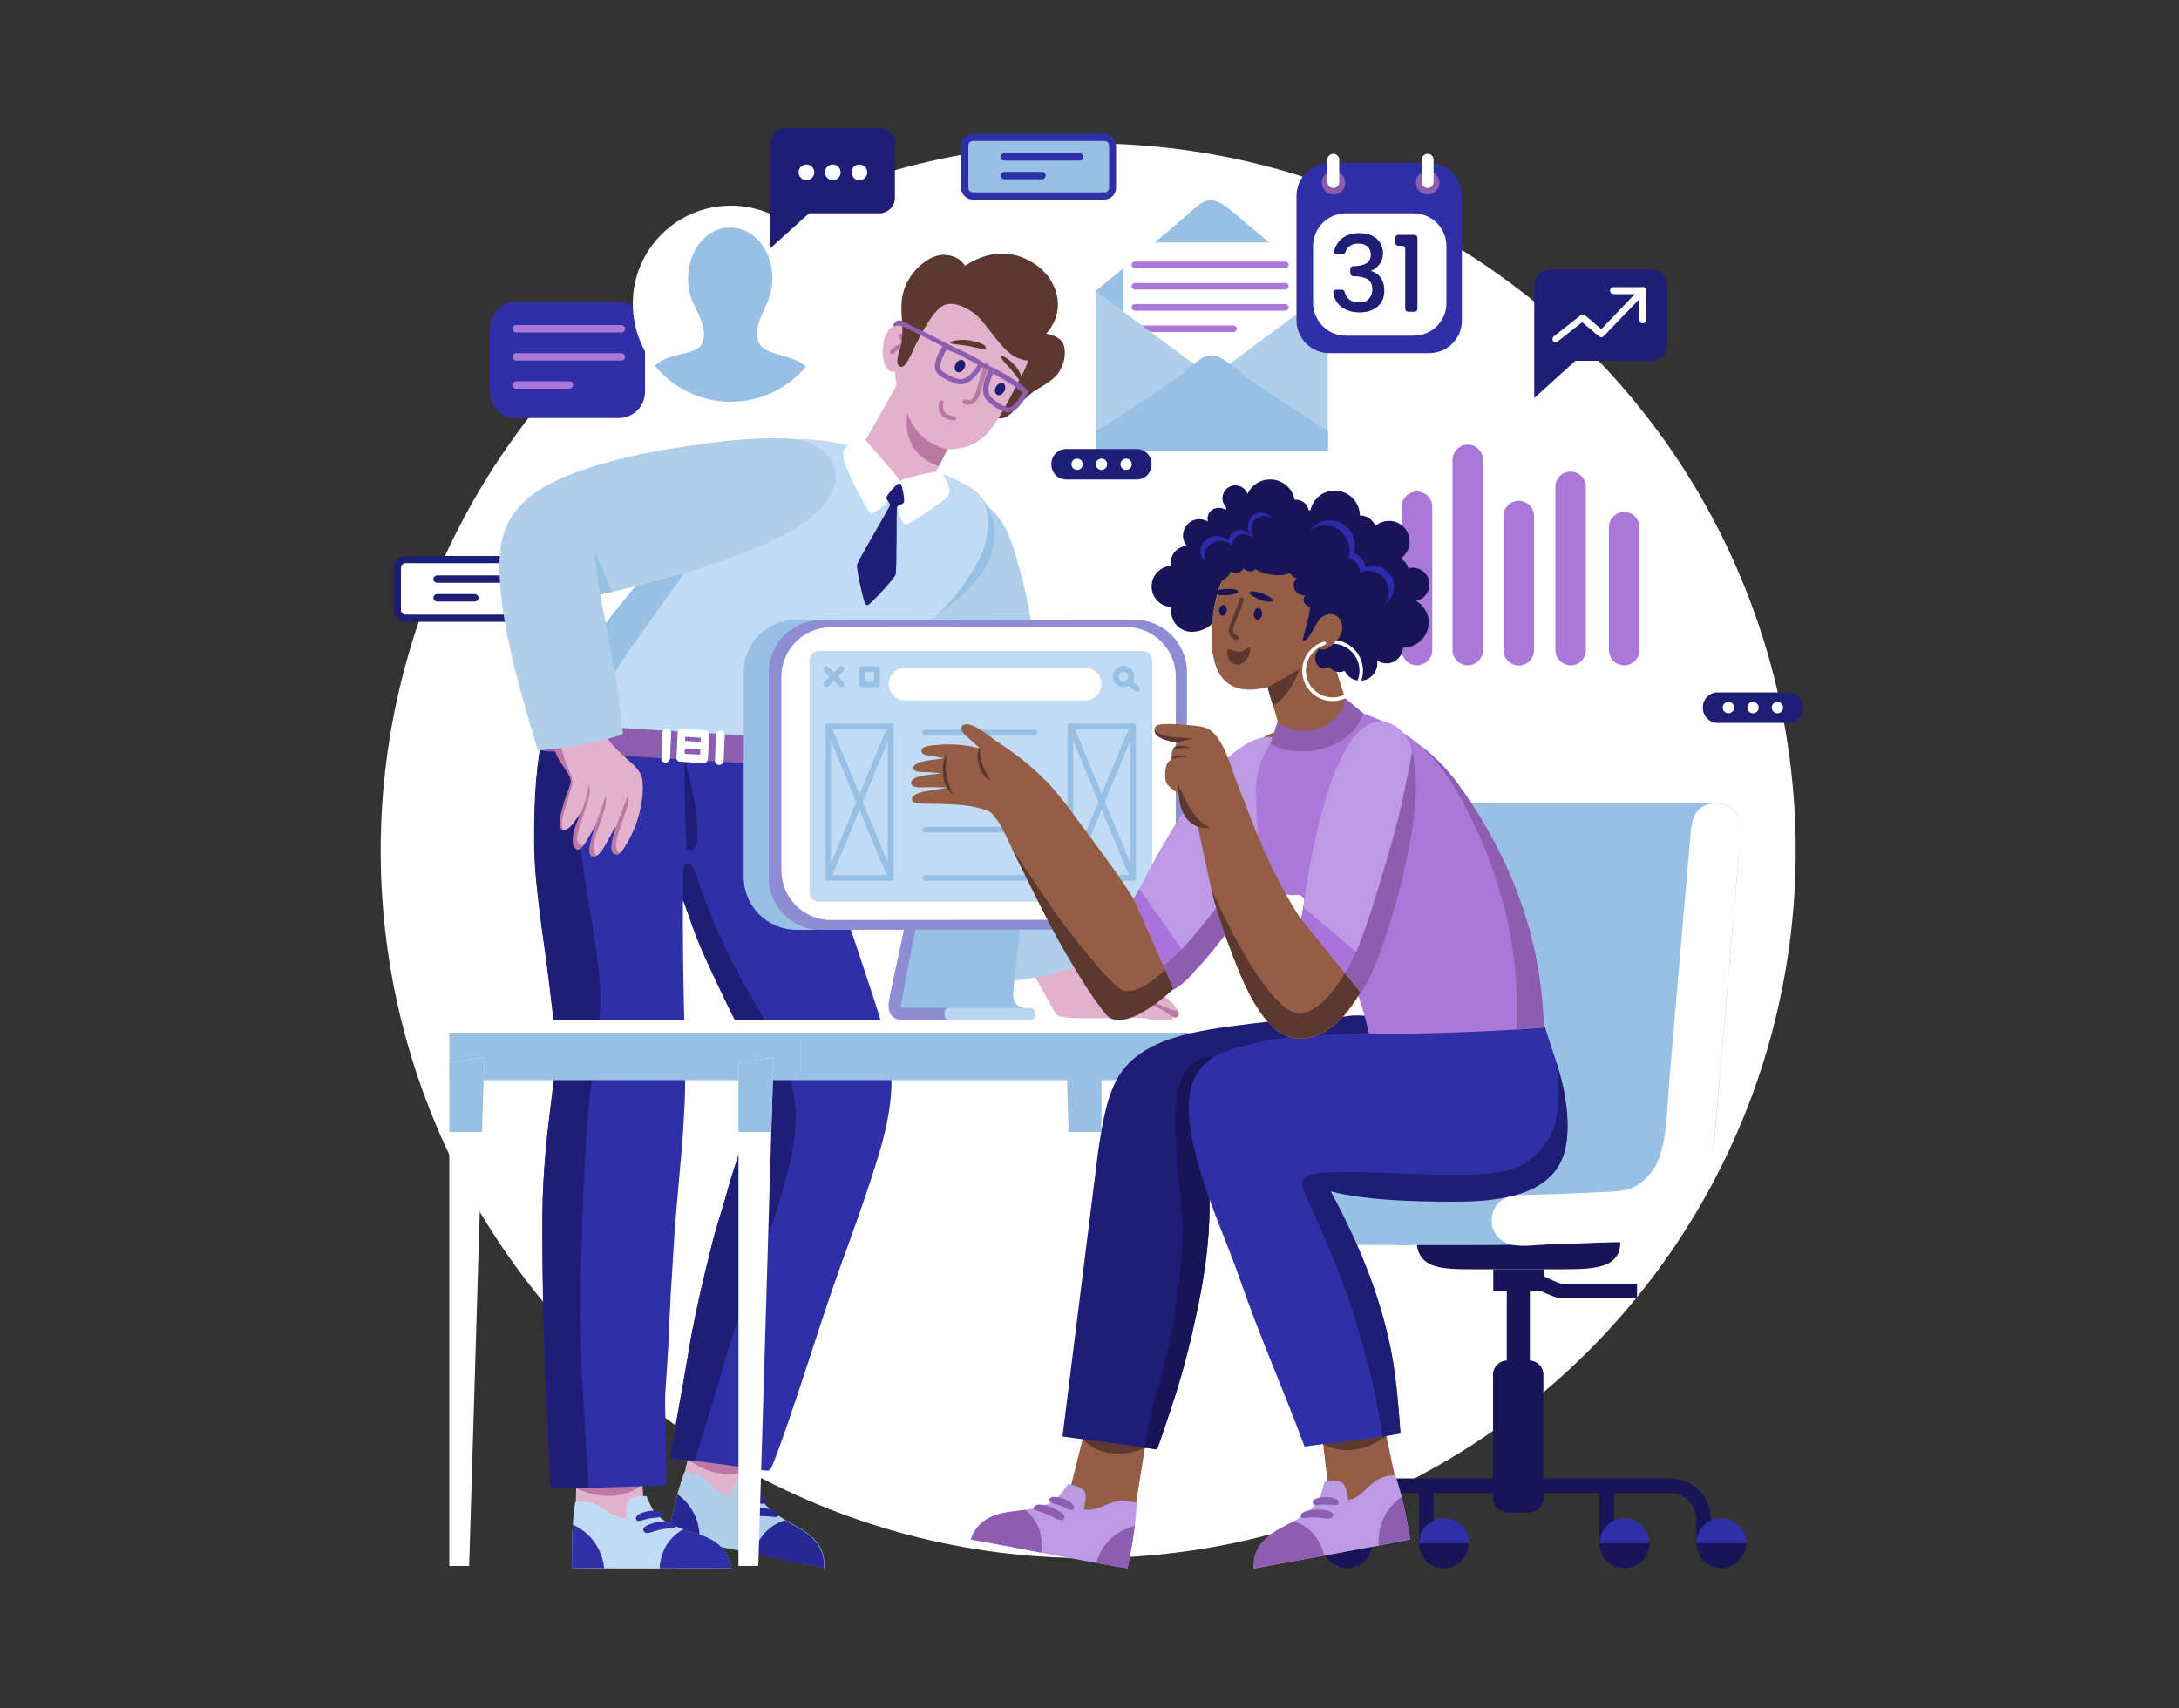<?xml version="1.0" encoding="utf-8"?>
<!-- Generator: Adobe Illustrator 27.1.0, SVG Export Plug-In . SVG Version: 6.00 Build 0)  -->
<svg version="1.1" id="Capa_1" xmlns="http://www.w3.org/2000/svg" xmlns:xlink="http://www.w3.org/1999/xlink" x="0px" y="0px"
	 viewBox="0 0 1000 784" style="enable-background:new 0 0 1000 784;" xml:space="preserve">
<rect x="0" y="0" width="1000" height="784" fill="#333333" stroke="none"/>
<style type="text/css">
	.st0{fill:#FFFFFF;}
	.st1{fill:#2F2FA7;}
	.st2{fill:#AA78D9;}
	
		.st3{clip-path:url(#SVGID_00000138550944790669963710000000003020816307667848_);fill-rule:evenodd;clip-rule:evenodd;fill:#98BFE4;}
	.st4{fill:#1E1E77;}
	.st5{fill:#98BFE4;}
	.st6{fill:#AFCEEA;}
	.st7{fill:#8D5DB0;}
	.st8{fill-rule:evenodd;clip-rule:evenodd;fill:#FFFFFF;}
	.st9{fill-rule:evenodd;clip-rule:evenodd;fill:#AA78D9;}
	.st10{fill:#8080C9;}
	.st11{fill-rule:evenodd;clip-rule:evenodd;fill:#E2B1CE;}
	.st12{fill-rule:evenodd;clip-rule:evenodd;fill:#875633;}
	.st13{fill-rule:evenodd;clip-rule:evenodd;fill:#BB78A2;}
	.st14{fill-rule:evenodd;clip-rule:evenodd;fill:#AFCEEA;}
	.st15{fill:#C1DBF4;}
	.st16{fill:#BB78A2;}
	.st17{fill-rule:evenodd;clip-rule:evenodd;fill:#1E1E77;}
	.st18{fill-rule:evenodd;clip-rule:evenodd;fill:#5D382E;}
	.st19{fill-rule:evenodd;clip-rule:evenodd;fill:#282894;}
	.st20{fill:#282894;}
	.st21{fill-rule:evenodd;clip-rule:evenodd;fill:#C1DBF4;}
	.st22{fill-rule:evenodd;clip-rule:evenodd;fill:#2F2FA7;}
	.st23{fill-rule:evenodd;clip-rule:evenodd;fill:#8D5DB0;}
	.st24{fill:#6879B3;}
	.st25{fill-rule:evenodd;clip-rule:evenodd;fill:#98BFE4;}
	.st26{fill-rule:evenodd;clip-rule:evenodd;fill:#8D8DD4;}
	.st27{fill-rule:evenodd;clip-rule:evenodd;fill:#BAD7F2;}
	.st28{fill:#8D8DD4;}
	.st29{fill:#171458;}
	.st30{fill-rule:evenodd;clip-rule:evenodd;fill:#171458;}
	.st31{fill-rule:evenodd;clip-rule:evenodd;fill:#935E45;}
	.st32{fill:#5D382E;}
	.st33{fill-rule:evenodd;clip-rule:evenodd;fill:#BE9AE4;}
	.st34{fill-rule:evenodd;clip-rule:evenodd;fill:#A973DB;}
	.st35{fill:#935E45;}
	.st36{fill:#2B2BAB;}
</style>
<g id="BACKGROUND">
	<g>
		<circle class="st0" cx="499.4" cy="390.5" r="324.7"/>
	</g>
</g>
<g id="OBJECTS">
	<g>
		<g>
			<g>
				<g>
					<path class="st1" d="M236.8,138.6H284c6.6,0,12,5.4,12,12v29.3c0,6.6-5.4,12-12,12h-47.2c-6.6,0-12-5.4-12-12v-29.3
						C224.8,144,230.1,138.6,236.8,138.6z"/>
					<g>
						<path class="st2" d="M236.9,175h24.4c0.9,0,1.7,0.8,1.7,1.7c0,0.9-0.8,1.7-1.7,1.7h-24.4c-0.9,0-1.7-0.8-1.7-1.7
							C235.2,175.8,235.9,175,236.9,175z"/>
						<path class="st2" d="M236.9,162.1h48.3c0.9,0,1.7,0.8,1.7,1.7c0,0.9-0.8,1.7-1.7,1.7h-48.3c-0.9,0-1.7-0.8-1.7-1.7
							C235.2,162.9,235.9,162.1,236.9,162.1z"/>
						<path class="st2" d="M236.9,149.2h48.3c0.9,0,1.7,0.8,1.7,1.7s-0.8,1.7-1.7,1.7h-48.3c-0.9,0-1.7-0.8-1.7-1.7
							C235.2,149.9,235.9,149.2,236.9,149.2z"/>
					</g>
				</g>
				<g>
					<circle class="st0" cx="335.4" cy="139.4" r="45"/>
					<g>
						<g>
							<defs>
								<circle id="SVGID_1_" cx="335.4" cy="139.4" r="45"/>
							</defs>
							<clipPath id="SVGID_00000176017420840860365510000017366477494986840251_">
								<use xlink:href="#SVGID_1_"  style="overflow:visible;"/>
							</clipPath>
							
								<path style="clip-path:url(#SVGID_00000176017420840860365510000017366477494986840251_);fill-rule:evenodd;clip-rule:evenodd;fill:#98BFE4;" d="
								M375.5,186.3c-30-0.3-50.3-0.3-80.2,0c-0.2-11.3,2-18.1,10.4-21.7c6.2-2.7,14.8-2.3,16.7-7.5c2.7-7.3-3.4-14.4-5.4-20.9
								c-4.3-14.1,3.2-30.6,16.7-31.7c14.2-1.2,23.6,14.9,20,29.7c-1.9,7.6-8,14.7-5.8,22.1c1.3,4.4,6.5,5.6,11.7,7.1
								C370.8,166.5,375.4,170.8,375.5,186.3z"/>
						</g>
					</g>
				</g>
				<g>
					<path class="st4" d="M403.5,58.8h-42.8c-3.9,0-7.1,3.2-7.1,7.1v19.6v5.3v23.1l17.7-16l0,0h32.3c3.9,0,7.1-3.2,7.1-7.1V65.9
						C410.6,62,407.4,58.8,403.5,58.8z"/>
					<g>
						<circle class="st0" cx="370.1" cy="79.1" r="3.6"/>
						<circle class="st0" cx="382.2" cy="79.1" r="3.6"/>
						<circle class="st0" cx="394.4" cy="79.1" r="3.6"/>
					</g>
				</g>
				<g>
					<path class="st4" d="M180.7,280v-19.4c0-3,2.4-5.4,5.4-5.4h60.4c3,0,5.4,2.4,5.4,5.4V280c0,3-2.4,5.4-5.4,5.4h-60.4
						C183.2,285.4,180.7,282.9,180.7,280z"/>
					<path class="st0" d="M186.1,258.5c-1.1,0-2.1,0.9-2.1,2.1V280c0,1.1,0.9,2.1,2.1,2.1h60.4c1.1,0,2.1-0.9,2.1-2.1v-19.4
						c0-1.1-0.9-2.1-2.1-2.1H186.1z"/>
					<g>
						<path class="st4" d="M200.6,267.5h34.6c0.9,0,1.7-0.8,1.7-1.7c0-0.9-0.8-1.7-1.7-1.7h-34.6c-0.9,0-1.7,0.8-1.7,1.7
							C198.9,266.8,199.7,267.5,200.6,267.5z"/>
						<path class="st4" d="M200.6,276.1h17.3c0.9,0,1.7-0.8,1.7-1.7c0-0.9-0.8-1.7-1.7-1.7h-17.3c-0.9,0-1.7,0.8-1.7,1.7
							C198.9,275.4,199.7,276.1,200.6,276.1z"/>
					</g>
				</g>
			</g>
			<g>
				<g>
					<g>
						<path class="st5" d="M609.3,133.6c0,0-33.5-27.8-43.3-36.1c-9.8-8.3-12.4-6.7-20,0.1c-9,8.1-43.2,36-43.2,36v0.7l106.4,0
							L609.3,133.6z"/>
						<polygon class="st5" points="502.9,133.7 502.9,143.5 556.1,188.9 609.3,143.4 609.3,133.6 						"/>
						<g>
							<rect x="515.5" y="111.3" class="st0" width="81.6" height="74.8"/>
						</g>
						<g>
							<path class="st2" d="M589.9,123.1h-69.1c-0.8,0-1.5-0.7-1.5-1.5c0-0.8,0.7-1.5,1.5-1.5h69.1c0.8,0,1.5,0.7,1.5,1.5
								C591.4,122.4,590.7,123.1,589.9,123.1z"/>
							<path class="st2" d="M589.9,132.9h-69.1c-0.8,0-1.5-0.7-1.5-1.5s0.7-1.5,1.5-1.5h69.1c0.8,0,1.5,0.7,1.5,1.5
								S590.7,132.9,589.9,132.9z"/>
							<path class="st2" d="M589.9,142.6h-69.1c-0.8,0-1.5-0.7-1.5-1.5s0.7-1.5,1.5-1.5h69.1c0.8,0,1.5,0.7,1.5,1.5
								C591.4,142,590.7,142.6,589.9,142.6z"/>
							<path class="st2" d="M566.1,152.4h-45.2c-0.8,0-1.5-0.7-1.5-1.5c0-0.8,0.7-1.5,1.5-1.5h45.2c0.8,0,1.5,0.7,1.5,1.5
								C567.6,151.7,566.9,152.4,566.1,152.4z"/>
						</g>
						<g>
							<polygon class="st6" points="609.3,205.8 502.9,205.9 502.9,133.7 556.1,173.2 609.3,133.6 							"/>
							<path class="st5" d="M609.4,207.1l-106.4,0l0-9.2c0,0,34.2-21.2,43.2-29.3c7.6-6.8,10.6-8,20.4,0.3
								c9.8,8.3,42.9,28.9,42.9,28.9V207.1z"/>
						</g>
					</g>
				</g>
				<g>
					<path class="st1" d="M655.8,162.1h-45.7c-8.4,0-15.1-6.8-15.1-15.1V89.9c0-8.4,6.8-15.1,15.1-15.1h45.7
						c8.4,0,15.1,6.8,15.1,15.1V147C671,155.4,664.2,162.1,655.8,162.1z"/>
					<path class="st0" d="M648.7,154.1h-31c-8.4,0-15.1-6.8-15.1-15.1v-26c0-8.4,6.8-15.1,15.1-15.1h31c8.4,0,15.1,6.8,15.1,15.1v26
						C663.9,147.4,657.1,154.1,648.7,154.1z"/>
					<g>
						<path class="st4" d="M615.8,109.5c2.1-1.7,4.8-2.5,8.1-2.5c2.3,0,4.2,0.4,5.8,1.2c1.6,0.8,2.9,1.9,3.7,3.3
							c0.8,1.4,1.3,2.9,1.3,4.7c0,2-0.5,3.7-1.6,5.1c-1.1,1.4-2.3,2.4-3.8,2.9v0.2c1.9,0.6,3.4,1.6,4.4,3.2c1.1,1.5,1.6,3.5,1.6,5.9
							c0,1.9-0.4,3.6-1.3,5.1c-0.9,1.5-2.2,2.7-3.9,3.5c-1.7,0.9-3.8,1.3-6.1,1.3c-3.5,0-6.3-0.9-8.6-2.7c-1.9-1.5-3.1-3.6-3.5-6.3
							c-0.1-0.8,0.5-1.4,1.2-1.4h2.8c0.6,0,1.1,0.4,1.2,1c0.3,1.3,0.9,2.3,1.8,3.2c1.2,1.1,2.8,1.6,4.8,1.6c2,0,3.5-0.5,4.5-1.6
							s1.6-2.5,1.6-4.2c0-2.3-0.7-3.9-2.2-4.8c-1.4-0.9-3.6-1.4-6.6-1.4l0,0c-0.7,0-1.3-0.6-1.3-1.3v-2c0-0.7,0.6-1.3,1.3-1.3h0
							c2.6,0,4.6-0.5,6-1.3c1.4-0.8,2.1-2.2,2.1-4c0-1.5-0.5-2.8-1.5-3.7c-1-0.9-2.4-1.4-4.3-1.4c-1.8,0-3.2,0.5-4.2,1.4
							c-0.8,0.7-1.3,1.5-1.6,2.5c-0.2,0.5-0.6,0.9-1.2,0.9h-2.9c-0.8,0-1.4-0.7-1.2-1.5C613,112.7,614.1,110.9,615.8,109.5z"/>
						<path class="st4" d="M640.4,111.6v-2.5c0-0.7,0.6-1.3,1.3-1.3h7.5c0.7,0,1.3,0.6,1.3,1.3v32.7c0,0.7-0.6,1.3-1.3,1.3h-3
							c-0.7,0-1.3-0.6-1.3-1.3v-27.7c0-0.7-0.6-1.3-1.3-1.3h-2C641,112.8,640.4,112.3,640.4,111.6z"/>
					</g>
					<g>
						<path class="st7" d="M617.4,83.9c0,3-2.4,5.4-5.4,5.4s-5.4-2.4-5.4-5.4s2.4-5.4,5.4-5.4C615,78.5,617.4,80.9,617.4,83.9"/>
						<path class="st0" d="M611.9,86.3L611.9,86.3c-1.5,0-2.7-1.2-2.7-2.7V73.3c0-1.5,1.2-2.7,2.7-2.7c1.5,0,2.7,1.2,2.7,2.7v10.3
							C614.6,85.1,613.4,86.3,611.9,86.3"/>
					</g>
					<g>
						<path class="st7" d="M660.6,83.9c0,3-2.4,5.4-5.4,5.4s-5.4-2.4-5.4-5.4s2.4-5.4,5.4-5.4S660.6,80.9,660.6,83.9"/>
						<path class="st0" d="M655.2,86.3L655.2,86.3c-1.5,0-2.7-1.2-2.7-2.7V73.3c0-1.5,1.2-2.7,2.7-2.7s2.7,1.2,2.7,2.7v10.3
							C657.9,85.1,656.7,86.3,655.2,86.3"/>
					</g>
				</g>
				<g>
					<path class="st1" d="M441,86.1V66.8c0-3,2.4-5.4,5.4-5.4h60.4c3,0,5.4,2.4,5.4,5.4v19.4c0,3-2.4,5.4-5.4,5.4h-60.4
						C443.5,91.6,441,89.1,441,86.1z"/>
					<path class="st5" d="M446.5,64.7c-1.1,0-2.1,0.9-2.1,2.1v19.4c0,1.1,0.9,2.1,2.1,2.1h60.4c1.1,0,2.1-0.9,2.1-2.1V66.8
						c0-1.1-0.9-2.1-2.1-2.1L446.5,64.7L446.5,64.7z"/>
					<g>
						<path class="st1" d="M460.9,73.7h34.6c0.9,0,1.7-0.8,1.7-1.7c0-0.9-0.8-1.7-1.7-1.7h-34.6c-0.9,0-1.7,0.8-1.7,1.7
							C459.2,73,460,73.7,460.9,73.7z"/>
						<path class="st1" d="M460.9,82.3h17.3c0.9,0,1.7-0.8,1.7-1.7s-0.8-1.7-1.7-1.7h-17.3c-0.9,0-1.7,0.8-1.7,1.7
							S460,82.3,460.9,82.3z"/>
					</g>
				</g>
				<g>
					<path class="st4" d="M528.5,213.3c0,3.8-3.1,6.8-6.8,6.8h-32.4c-3.8,0-6.8-3.1-6.8-6.8v-0.4c0-3.8,3.1-6.8,6.8-6.8h32.4
						c3.8,0,6.8,3.1,6.8,6.8L528.5,213.3L528.5,213.3z"/>
					<g>
						<path class="st0" d="M496.9,213.1c0,1.5-1.2,2.6-2.6,2.6s-2.6-1.2-2.6-2.6c0-1.5,1.2-2.6,2.6-2.6
							C495.7,210.5,496.9,211.6,496.9,213.1z"/>
						<path class="st0" d="M508.1,213.1c0,1.5-1.2,2.6-2.6,2.6c-1.5,0-2.6-1.2-2.6-2.6c0-1.5,1.2-2.6,2.6-2.6
							C506.9,210.5,508.1,211.6,508.1,213.1z"/>
						<path class="st0" d="M519.4,213.1c0,1.5-1.2,2.6-2.6,2.6c-1.5,0-2.6-1.2-2.6-2.6c0-1.5,1.2-2.6,2.6-2.6
							C518.2,210.5,519.4,211.6,519.4,213.1z"/>
					</g>
				</g>
			</g>
			<g>
				<g>
					<path class="st8" d="M738.3,298.5c0,3.9,3.2,7,7,7l0,0c3.9,0,7-3.2,7-7V203c0-3.9-3.2-7-7-7l0,0c-3.9,0-7,3.2-7,7V298.5z"/>
					<path class="st9" d="M745.4,235c3.9,0,7,3.2,7,7v56.4c0,3.9-3.2,7-7,7c-3.9,0-7-3.2-7-7v-56.4C738.3,238.2,741.5,235,745.4,235
						z"/>
				</g>
				<g>
					<path class="st8" d="M713.7,298.5c0,3.9,3.2,7,7,7l0,0c3.9,0,7-3.2,7-7V203c0-3.9-3.2-7-7-7l0,0c-3.9,0-7,3.2-7,7V298.5z"/>
					<path class="st9" d="M720.8,216.5c3.9,0,7,3.2,7,7v74.9c0,3.9-3.2,7-7,7s-7-3.2-7-7v-74.9C713.7,219.7,716.9,216.5,720.8,216.5
						z"/>
				</g>
				<g>
					<path class="st8" d="M690,298.5c0,3.9,3.2,7,7,7l0,0c3.9,0,7-3.2,7-7V203c0-3.9-3.2-7-7-7l0,0c-3.9,0-7,3.2-7,7V298.5z"/>
					<path class="st9" d="M697,229.9c3.9,0,7,3.2,7,7v61.6c0,3.9-3.2,7-7,7s-7-3.2-7-7v-61.6C690,233,693.1,229.9,697,229.9z"/>
				</g>
				<g>
					<path class="st8" d="M666.6,298.5c0,3.9,3.2,7,7,7l0,0c3.9,0,7-3.2,7-7V203c0-3.9-3.2-7-7-7l0,0c-3.9,0-7,3.2-7,7V298.5z"/>
					<path class="st9" d="M673.6,204.1c3.9,0,7,3.2,7,7v87.3c0,3.9-3.2,7-7,7c-3.9,0-7-3.2-7-7v-87.3
						C666.6,207.3,669.7,204.1,673.6,204.1z"/>
				</g>
				<g>
					<path class="st8" d="M643.2,298.5c0,3.9,3.2,7,7,7l0,0c3.9,0,7-3.2,7-7V203c0-3.9-3.2-7-7-7l0,0c-3.9,0-7,3.2-7,7V298.5z"/>
					<path class="st9" d="M650.3,225.6c3.9,0,7,3.2,7,7v65.8c0,3.9-3.2,7-7,7c-3.9,0-7-3.2-7-7v-65.8
						C643.2,228.8,646.4,225.6,650.3,225.6z"/>
				</g>
				<path class="st4" d="M757.6,123.7h-45.9c-4.2,0-7.6,3.4-7.6,7.6v21v5.7v24.7l18.9-17.1l0,0h34.6c4.2,0,7.6-3.4,7.6-7.6v-26.7
					C765.2,127.1,761.8,123.7,757.6,123.7z"/>
				<g>
					<path class="st0" d="M714,157.2c-0.5,0-0.9-0.2-1.2-0.6c-0.5-0.7-0.4-1.7,0.3-2.2l12.3-9.7c0.6-0.5,1.4-0.5,2,0l7.5,6.4
						l17.9-18.8c0.6-0.6,1.6-0.7,2.2,0c0.6,0.6,0.7,1.6,0,2.2l-19,19.8c-0.6,0.6-1.5,0.7-2.2,0.1l-7.7-6.5l-11.3,8.9
						C714.7,157.1,714.3,157.2,714,157.2z"/>
					<path class="st10" d="M743.3,133.4"/>
					<path class="st0" d="M753.9,148.4c-0.9,0-1.6-0.7-1.6-1.6V135h-11.8c-0.9,0-1.6-0.7-1.6-1.6c0-0.9,0.7-1.6,1.6-1.6h13.4
						c0.9,0,1.6,0.7,1.6,1.6v13.4C755.5,147.7,754.8,148.4,753.9,148.4z"/>
				</g>
				<path class="st4" d="M827.5,325c0,3.8-3.1,6.8-6.8,6.8h-32.4c-3.8,0-6.8-3.1-6.8-6.8v-0.4c0-3.8,3.1-6.8,6.8-6.8h32.4
					c3.8,0,6.8,3.1,6.8,6.8V325z"/>
				<g>
					<path class="st0" d="M795.8,324.8c0,1.5-1.2,2.6-2.6,2.6c-1.5,0-2.6-1.2-2.6-2.6c0-1.5,1.2-2.6,2.6-2.6
						C794.7,322.2,795.8,323.3,795.8,324.8z"/>
					<path class="st0" d="M807.1,324.8c0,1.5-1.2,2.6-2.6,2.6c-1.5,0-2.6-1.2-2.6-2.6c0-1.5,1.2-2.6,2.6-2.6
						C805.9,322.2,807.1,323.3,807.1,324.8z"/>
					<path class="st0" d="M818.3,324.8c0,1.5-1.2,2.6-2.6,2.6c-1.5,0-2.6-1.2-2.6-2.6c0-1.5,1.2-2.6,2.6-2.6
						C817.2,322.2,818.3,323.3,818.3,324.8z"/>
				</g>
			</g>
		</g>
		<g>
			<g>
				<g>
					<g>
						<g>
							<g>
								<path class="st11" d="M532.1,455.9c-2.7-1.1-4.4-4.8-7.1-6.2c-2.4-1.3-10.5-2.3-16-3.3c-2-0.4-4.1-0.6-6.3-0.9
									c-3.1-16.7-6.8-32.7-9.9-49c-1-5.5-2-10.8-3.4-16c-1.3-5-3.2-9.8-4.9-14.7c-3.4-10.1-8.2-37.1-11-48c0-0.1,0-0.2-0.2-0.2
									l-29.5,6.3c0.9,5.6,5.2,24.2,6.3,30.2c1.1,6.1,1,13,1.2,19.3c0.5,14,3,24.6,6.4,35.6c5.7,18.6,14.7,35.1,23.7,50.8
									c0.6,1,2.2,4.4,3.5,5.8v0c1.1,3.5,37.4,0.6,41.8,2c2.6,0.9,11.7,5.3,11.6-1.1c0.8,0.5,2.5,0.3,2.6-0.6
									C541.8,463.9,536,457.5,532.1,455.9z"/>
								<g>
									<path class="st12" d="M468.7,372.8l15.1-4.2C483.8,368.6,474.4,363.4,468.7,372.8z"/>
									<path class="st13" d="M540.4,463.7c0.5,0.8,1,1.9,0.3,2.8c-1.6,1.9-4.4-1.2-6.8-2.7c-1.6-0.9-3.5-1.9-4.9-2.5
										c-3.9-1.7-11.8-3.2-11.8-3.2c5.4-0.5,13,1.9,17.4,4.2C536.1,463,540.4,464.4,540.4,463.7"/>
									<path class="st13" d="M516.3,451.6c4.4,0.1,9,0.2,12.3,1.5c0,0,2.1,2.1,4.4,3.4C528.6,454.8,522.3,452.3,516.3,451.6"/>
								</g>
							</g>
							<path class="st14" d="M501.8,441.3c-15.4,4.7-18.9,6.6-36,8.8c-5.7-16.3-43.4-162-42.2-179.5c0.5-8,1.9-16.2,4.5-23.4
								c2.4-6.8,6.6-15,14.1-17.1c3-0.8,4.5-1.1,6.7-0.3c5.4,1.9,11.1,8.9,13.8,15.4c2.9,7,5,14.8,6.9,22.3
								C473.8,283.7,498.7,425.2,501.8,441.3z"/>
						</g>
						<path class="st5" d="M450,228c1.8,2.8,3.1,6,3.3,9.6c0.4,5.7-1.4,10.6-3.4,15c-2,4.4-4.1,8.4-6.4,11.9
							c-4.3,6.6-9.5,12.4-14.2,18C473.5,253.8,450.7,228.1,450,228z"/>
					</g>
					<g>
						<g>
							<path class="st15" d="M367.5,201.6c7.3,0,13.8,1.1,20.2,2.5c9.7,2.1,19.2,4.8,28.7,7.8c6.1,1.9,12.2,3.7,18,6.3
								c3.9,1.7,7.6,3.5,11.2,5.7c5.2,3.3,7.8,8,7.8,14.2c0.1,7.5-1.5,14.5-5.3,21c-3.2,5.5-6.7,10.8-10.9,15.7
								c-4.2,4.9-9,9.2-14.3,12.8c-11.1,7.5-21.6,15.7-31.8,24.3c-8.8,7.4-17.1,15.2-24.9,23.6c-2.2,2.4-4.5,4.7-6.6,7.1
								c-0.8,0.9-1.7,1.3-3,1.4c-7.6,0.3-15.2,0.5-22.9,0.8c-11.5,0.4-23,0.6-34.5,0.8c-8.9,0.2-17.8,0-26.7,0.3
								c-7.1,0.2-14.2,0.3-21.3,1c-0.7,0.1-1.4,0.1-2.1,0.1c-1.3,0-1.6-0.4-1.4-1.7c0.4-1.9,0.9-3.7,1.5-5.5c2-6.4,4.3-12.8,7-19
								c2.1-4.8,4.8-9.4,7.6-13.9c8.3-13.3,17.8-25.7,27.8-37.7c6.6-7.9,12.9-16.1,19.3-24.1c5-6.2,10.4-12.2,15.7-18.2
								c3.4-3.8,6.9-7.5,10.6-11c3.7-3.5,7.6-6.6,11.9-9.2C355,203,361.3,201.3,367.5,201.6z"/>
						</g>
						<path class="st5" d="M350.1,206c-0.3,0.2-0.7,0.4-1,0.6c-4.3,2.6-8.3,5.7-11.9,9.2c-3.7,3.5-7.2,7.2-10.6,11
							c-5.4,5.9-10.7,11.9-15.7,18.2c-6.5,8-12.7,16.2-19.3,24.1c-10.1,12-19.6,24.4-27.8,37.7c-2.8,4.5-5.4,9-7.6,13.9
							c-2.7,6.2-5,12.5-7,19c-0.6,1.8-1.1,3.7-1.5,5.5c-0.3,1.3,0.1,1.6,1.4,1.7c0.7,0,1.4,0,2.1-0.1c5.3-0.5,10.5-0.7,15.8-0.8
							c1.1-5.9,2.7-11.6,5-17.2c4.6-11.7,11.1-22.3,18.3-32.5c6.7-9.5,13.5-18.9,20.3-28.4c8.7-12.3,17.5-24.5,27.6-35.8
							c5.7-6.3,11.7-12.2,18.5-17.3c3.9-2.9,8.1-5.5,12.3-7.9C362.6,206.6,356.4,206.3,350.1,206z"/>
					</g>
					<g>
						<g>
							<path class="st11" d="M415.7,146.7c4.9-7.3,10.4-10.1,17.5-12.7c8-2.9,17.3-3.6,27.1,2.8c21.4,13.9,12.1,29.5,3.9,44.5
								c-7.6,13.9-11.9,21.9-22.5,24.2c-2.5,0.5-4.7,0.6-6.9,0.8c0,0-5.1,9.9-10,19.5c-4.4,8.5-35.8-9.3-31.4-17.1
								c7.8-13.8,17.6-30.6,17.9-31.9C411.8,174.9,407.2,161.6,415.7,146.7z"/>
							<g>
								<path class="st16" d="M434.8,206.3c-15.4-3.8-18.3-16.8-18.3-16.8s-4.3,18.1,14.4,24.5L434.8,206.3z"/>
								<g>
									<path class="st11" d="M406.5,153.6c-2.1,3.9-2.3,15.1,2.3,16.9c3.5,1.3,9.2-6,11.3-9.9c2.1-3.9,3.3-7.1,3.3-7.1
										c-3.5-0.8-8.2-3.7-10-3.9C409.5,149.1,407.9,150.9,406.5,153.6z"/>
									<g>
										<path class="st16" d="M415.3,165.8c0.1,0,0.2,0.1,0.2,0.1c0.6,0.1,1.2-0.2,1.3-0.8c1.1-4.5,0.2-8.7-2.6-11.6
											c-0.4-0.4-1.1-0.4-1.5,0c-0.4,0.4-0.4,1.1,0,1.5c2.3,2.3,3,5.7,2,9.5C414.6,165.1,414.9,165.6,415.3,165.8z"/>
										<path class="st16" d="M408.9,162.5c0.5,0.3,1.1,0.1,1.4-0.3c1.2-1.6,3.1-2.5,5.6-2.3c0.6,0,1.1-0.4,1.1-1
											c0-0.6-0.4-1.1-1-1.1c-3.2-0.2-5.8,1-7.4,3.2c-0.3,0.5-0.2,1.2,0.3,1.5C408.8,162.5,408.8,162.5,408.9,162.5z"/>
									</g>
								</g>
							</g>
							<g>
								<g>
									<path class="st16" d="M442.2,185.4c0,0,0.1,0,0.2,0.1c1.6,0.5,3,0.4,4.2-0.2c2.3-1.3,3.3-4.5,4.4-8.6
										c0.7-2.6,1.6-5.6,2.9-8.5c0.2-0.5,0-1.2-0.5-1.4c-0.5-0.2-1.2,0-1.4,0.5c-1.4,3.1-2.3,6.1-3,8.8c-1,3.5-1.8,6.5-3.4,7.3
										c-0.6,0.3-1.4,0.3-2.5,0c-0.6-0.2-1.2,0.1-1.3,0.7C441.5,184.6,441.8,185.1,442.2,185.4"/>
								</g>
								<g>
									<g>
										<path class="st17" d="M460.9,179.6c-0.8,1.4-2.3,2.2-3.3,1.6c-1.1-0.6-1.3-2.2-0.5-3.7c0.8-1.4,2.3-2.1,3.3-1.6
											C461.5,176.5,461.7,178.1,460.9,179.6"/>
									</g>
									<path class="st18" d="M459.4,163.5c-0.7,0.6,2.6,3.8,4.9,6.5c2.3,2.7,3.6,5.2,4.3,4.6c0.7-0.6-0.2-3.8-2.5-6.5
										C463.8,165.4,460.2,162.9,459.4,163.5z"/>
								</g>
								<g>
									<path class="st18" d="M452.5,159.9c-0.2,0.9-4.6-0.4-8.1-1.1c-3.5-0.7-8.4-0.7-8.3-1.6c0.2-0.9,5.5-1.6,9.1-0.9
										C451.2,157.4,452.7,158.8,452.5,159.9z"/>
									<path class="st17" d="M442.5,169.1c-0.8,1.5-2.3,2.2-3.4,1.6c-1.1-0.6-1.3-2.2-0.5-3.7c0.8-1.5,2.3-2.2,3.4-1.6
										C443.1,166,443.3,167.7,442.5,169.1"/>
								</g>
							</g>
							<path class="st18" d="M442.9,122c-3-4.8-9.2-5.7-12.9-4.6c-5,1.4-10.9,6.2-14.1,13.1c-3.2,6.9-2.1,13.1-1.8,19.2
								c0.1,2.7,0.1,5.6-0.8,9.5c-0.5,1.9-3.2,8.4,0.1,9.2c2.3,0.6,5.3-6.9,6.1-8.6c3.6-7.3,8.9-17.7,13.9-19.8
								c3.7-1.5,8.6,0.3,13.1,3.4c3.4,2.4,5.8,6,8.3,9.1c4.2,5.2,8.8,12.4,16.9,13c-0.9,4.1-4.3,9.2-6.9,14.6
								c-1,2.2-6.6,11.9-6.6,11.9c4.7,1,9.4-6.4,11.2-8c1.8-1.6,3.4-3.2,5-4.3c3.5-2.4,7.5-4,10.5-7.5c4.2-4.9,4.8-12.3,2.4-15.5
								c-1.4-1.8-4.5-3.2-7.2-3.5c9.7-10.8,5.3-24.9-5-31.9C463.1,113.2,451.6,116.3,442.9,122z"/>
							<g>
								<path class="st7" d="M409.5,150.1c0,0,2.1-1.1,4.7-0.3c4.2,2,10.9,5.3,18.3,9.1c-1.7,2.8-4.8,8.6-2.7,12
									c0.6,0.9,1.8,1.9,3.6,2.9c2.3,1.3,5.8,2.7,7.5,2.6c4.2-0.1,7.4-4.1,9.9-7.9c1,0.5,1.9,1.1,2.8,1.6c-1.9,4.1-3.6,9-1.5,12.6
									c0.9,1.5,3.8,3.8,6.2,5.1c1.8,1,3.3,1.5,4.4,1.5c4.2,0,7.7-6.3,9-9.1c0.2-0.5,0.1-1.1-0.3-1.4c0,0-0.1-0.1-0.2-0.1
									c0,0,0,0,0,0c0,0-0.1,0-0.1-0.1c-3.6-3.2-8.1-6-11.3-7.7c-1.4-0.8-2.8-1.5-4.2-2.2c-0.2-0.1-0.3-0.1-0.5-0.1
									c-1.2-0.7-2.5-1.4-3.8-2.1c-0.1-0.2-0.2-0.3-0.4-0.4c-1.3-0.8-2.7-1.7-4.1-2.4c-2.4-1.3-5.7-3-9.1-4.4
									c-9.8-5.1-19-9.7-24-12.1C410.9,146.1,409.5,150.1,409.5,150.1z M455.8,171.4c0.2,0.1,0.3,0.2,0.5,0.3
									c4.4,2.5,8.3,4.9,11.3,7.1c0.6,0.4,1.1,0.9,1.7,1.3c-2.2,4.2-4.7,6.9-6.5,6.9c-0.2,0-1.2-0.1-3.2-1.2
									c-2.4-1.4-4.8-3.3-5.3-4.2C452.8,178.9,454.2,174.9,455.8,171.4z M434.4,160.5c1.8,0.6,3.7,1.4,5.8,2.3
									c2.7,1.4,5.5,2.9,8.2,4.4c0.1,0.1,0.3,0.2,0.4,0.3c-2.1,3.2-4.9,6.5-7.9,6.6c-1,0-3.9-0.9-6.3-2.3c-2-1.1-2.6-1.9-2.7-2.1
									C431,168.1,431.9,164.5,434.4,160.5z"/>
							</g>
							<path class="st16" d="M438.9,192L438.9,192c0-0.6-0.4-1-1-1l0,0c0,0-3.2-0.1-4.5-2c-0.7-1-0.8-2.3-0.4-4
								c0.1-0.5-0.2-1.1-0.7-1.2c-0.5-0.1-1.1,0.2-1.2,0.7c-0.6,2.3-0.4,4.3,0.7,5.7c2,2.6,5.9,2.8,6.1,2.8
								C438.4,193,438.9,192.5,438.9,192z"/>
						</g>
						<g>
							<path class="st8" d="M413.7,220.3c-5,2.5-0.9,19.5,1.6,20.4c1.6,0.6,11.9-6.9,15.9-9.7c1.7-1.2,4-2.7,4.5-4.9
								c0.5-2.2-1.9-6.7-2.9-8.5c-0.9-1.9-3.4-1.1-5.7-0.7C425.6,217.1,416,219.3,413.7,220.3z"/>
							<path class="st8" d="M412.5,219.9c2.4,4.9-10.4,16.3-12.8,15.6c-1.6-0.4-10.3-17.8-11.8-22.4c-0.6-1.9-1.5-4.4-0.5-6.5
								c0.9-2.1,5.2-4.3,7-5.2c1.8-1,3.2,1,4.6,2.7C399.9,205.2,411.2,217.9,412.5,219.9z"/>
							<path class="st4" d="M397,277.1c-1.6-4.5-4-16.5-3.7-17.9c0.6-2.3,15-26.3,15.1-27.3c0.1-1.2-1.6-2.3-1.6-3.4
								c0-1.2,4.5-6.2,5.4-6.5c0.2,0,0.4,0,0.5,0l0,0c0,0,0,0,0.1,0c0,0,0,0,0.1,0l0,0c0.2,0,0.3,0.1,0.5,0.2c0.6,0.7,2,7.3,1.4,8.4
								c-0.5,1-2.5,1.1-3.1,2.1c-0.4,0.8,0,28.8-0.7,31.1c-0.4,1.4-8.5,10.5-12.2,13.6C398.4,278,397.2,277.6,397,277.1z"/>
						</g>
					</g>
				</g>
				<g>
					<g>
						<g>
							<g>
								<polygon class="st11" points="318.3,657.9 347.5,662.1 342.5,696.9 310.9,690.5 								"/>
								<path class="st13" d="M345.7,674.1c-15.4,7.8-30.1-4.3-30.1-4.3L345.7,674.1z"/>
							</g>
							<g>
								<path class="st14" d="M346.5,679.5c-1.3-0.2-5.9-1.2-8,0.1c-2.1,1.4-2.3,4.4-3.1,8c-8.7-2.2-9.3-11.3-21.3-11.9
									c-3.3,8.6-5.4,18.9-7.4,29.3c23.4,5.2,47.9,9.7,71.7,14.7c0-2.5-0.2-4.8-0.8-6.6c-1.8-5.6-6.1-9.1-11.2-12
									c-6.8-3.9-15-7.9-17.9-14.8C347.5,684.5,347.1,682.2,346.5,679.5z"/>
								<g>
									<path class="st19" d="M339.8,689.3c0.3,1.5,3.9,0.5,6.4,0.6c1.5,0.1,4.9,0.9,5.4-0.4c0.9-2.3-4.2-3.2-6.5-3.1
										C342.9,686.6,339.3,687.1,339.8,689.3z"/>
									<path class="st19" d="M342.2,695.3c0.9,1.9,4.7,0.6,7.2,0.6c1.3,0,2.8,0.1,4.1,0.2c1.2,0.1,3.4,0.7,3.5-0.4
										c0.3-2.2-3.2-3.1-5.8-3.3C348,692.1,340.9,692.5,342.2,695.3z"/>
								</g>
								<path class="st20" d="M360.2,697.8c2,1.2,4.1,2.3,6,3.4c5.1,2.9,9.3,6.3,11.2,12c0.6,1.9,0.8,4.2,0.8,6.6
									c-10.7-2.2-21.5-4.4-32.3-6.5C348.4,703.8,354.7,699.6,360.2,697.8z"/>
								<path class="st20" d="M321,708.3c-4.8-1-9.7-2-14.4-3.1c1.3-6.6,2.6-13.2,4.3-19.3C315.1,688.9,321.9,695.9,321,708.3z"/>
							</g>
						</g>
						<g>
							<g>
								<polygon class="st11" points="264.7,671 294.2,669.4 296.2,704.4 263.9,704.4 								"/>
								<path class="st13" d="M294.8,681.4c-13.6,10.7-30.3,1.7-30.3,1.7L294.8,681.4z"/>
							</g>
							<g>
								<path class="st21" d="M296.6,686.7c-1.3,0.1-6.1,0-7.8,1.7c-1.8,1.8-1.4,4.7-1.5,8.5c-9-0.4-11.3-9.3-23.3-7.4
									c-1.5,9.1-1.6,19.6-1.5,30.2c24,0.5,48.8,0.1,73.2,0.3c-0.5-2.4-1.2-4.6-2.1-6.3c-2.9-5.2-7.8-7.7-13.3-9.5
									c-7.5-2.5-16.3-4.8-20.5-11C298.6,691.3,297.8,689.2,296.6,686.7z"/>
								<g>
									<path class="st22" d="M292,697.6c0.6,1.4,3.9-0.3,6.4-0.7c1.5-0.2,5-0.1,5.2-1.4c0.5-2.4-4.8-2.3-7-1.7
										C294.5,694.3,291.1,695.5,292,697.6z"/>
									<path class="st22" d="M295.5,703c1.2,1.7,4.7-0.3,7.2-0.8c1.3-0.3,2.7-0.5,4-0.6c1.2-0.2,3.4,0,3.4-1.1
										c-0.1-2.2-3.8-2.4-6.3-2.1C300.5,698.7,293.7,700.4,295.5,703z"/>
								</g>
								<path class="st1" d="M313.7,701.9c2.2,0.8,4.5,1.5,6.6,2.2c5.6,1.8,10.4,4.4,13.3,9.5c1,1.7,1.6,3.9,2.1,6.3
									c-10.9-0.1-22,0-33,0C303.3,710.1,308.6,704.7,313.7,701.9z"/>
								<path class="st1" d="M277.3,719.8c-4.9,0-9.9-0.1-14.8-0.2c-0.1-6.8,0-13.4,0.4-19.8C267.7,702.1,275.8,707.5,277.3,719.8z"
									/>
							</g>
						</g>
						<g>
							<path class="st1" d="M313.5,413.6c0,0.2-0.1,0.4-0.1,0.5c-0.1,14.8,0.1,29.5,0.4,44.3c0.3,13.8,0.8,27.6,0.6,41.4
								c-0.1,6.9-0.6,13.8-1,20.8c-0.4,6.7-1.2,13.3-1.7,19.9c-0.6,7-1.2,13.9-1.8,20.9c-0.4,4.6-0.6,9.1-0.9,13.7
								c-0.3,5.3-0.7,10.7-1,16c-0.2,2.5-0.3,5.1-0.4,7.6c-0.4,6.3-0.6,12.7-0.9,19c-0.4,7.4-0.9,14.7-1.4,22.1
								c-0.3,4,0.7,36,0.4,40c-0.1,1.9-0.3,2.2-2.3,2.2c-4.8,0-9.7,0.2-14.5,0.4c-11.1,0.3-22.2,0.8-33.4,0.8c-2.9,0-3,0-3-2.9
								c-0.3-9.7-2.2-47.4-2.5-57.1c-0.3-9.1-0.5-18.2-0.7-27.3c-0.3-12.9-0.4-25.8-0.3-38.7c0-9.7,0.6-19.3,1.5-28.9
								c0.7-8.8,1.9-17.6,3-26.3c0.8-6.4,1.4-12.9,1.3-19.4c-0.2-6.1-0.6-12.2-1.2-18.3c-0.8-7-1.6-13.9-2.5-20.8
								c-0.8-6.1-1.7-12.1-2.5-18.1c-1-7.5-1.9-15-2.6-22.5c-0.9-10.3-0.8-20.6-0.6-30.9c0.2-8.8,0.9-17.6,2.2-26.4
								c0.1-0.6,0.2-1.1,0.3-1.7c0.3-1.3,1-1.6,2-0.8c0.4,0.3,0.6,0.5,1.1,0.4c3.2-0.7,6.4-0.8,9.7-1.1c5.6-0.4,11.2-0.6,16.8-0.9
								c15.8-0.8,31.5-0.4,47.3-0.2c9.9,0.1,19.7,0.6,29.6,0.7c1.2,0,2.4,0.2,3.6,0.2c1.1,0,1.8,0.4,2.1,1.5
								c0.4,1.4,0.9,2.8,1.4,4.1c4.7,12.3,9.4,24.6,14,36.9c8.1,21.9,15.8,43.9,23,66.1c3.2,9.7,6.5,19.4,8.9,29.4
								c1.8,7.7,2.1,15.5,1.4,23.3c-0.9,10.1-3.4,19.8-6.4,29.4c-5.1,16.5-11,32.7-16.9,48.9c-8.4,23-21.7,67.2-30.7,90
								c-1.3,3.2-1.1,3.5-4.5,3.1c0,0-33.5-5.1-40.1-5c-2.6,0-2.7,0-2.3-2.5c1.4-9.3,6.1-34.7,7.6-43.9c2.9-18.1,7.1-35.9,11.6-53.7
								c1.9-7.5,4.5-14.8,6.5-22.3c3.1-11.2,6.9-22.2,10.7-33.2c1.4-4.3,2.8-8.6,3.6-13c1.1-5.9,0.5-11.6-2.3-17.1
								c-3.8-7.7-8.1-15.1-11.8-22.9c-4.6-9.6-9.3-19.1-13.3-28.9c-2-4.9-3.8-10-5.5-15c-0.4-1.2-0.9-2.4-1.3-3.6
								C313.7,413.5,313.6,413.5,313.5,413.6z"/>
							<g>
								<path class="st4" d="M266.4,607.8c-0.2-12.2,0.1-24.4,0.6-36.6c0.3-6.5,0.3-13.1,0.5-19.6c0-1.1,0-2.2,0.1-3.2
									c0.3-6.1,0.7-12.2,1-18.3c0.3-4.6,0.5-9.1,0.9-13.7c0.5-6.1,1-12.2,1.8-18.2c1-7.7,2-15.4,2.9-23.1
									c0.7-5.9,1.4-11.7,1.3-17.7c-0.1-8.5-1.2-17-2.5-25.4c-2-13.1-4.5-26.1-6.1-39.2c-0.8-6.2-1.5-12.4-1.7-18.6
									c-0.2-5.4,0-10.8,0.2-16.2c0.3-5.5,1.1-10.9,2.3-16.2c-2.4,0.1-4.7,0.3-7.1,0.4c-3.2,0.2-6.5,0.3-9.7,1.1
									c-0.5,0.1-0.8-0.1-1.1-0.4c-1-0.8-1.7-0.5-2,0.8c-0.1,0.6-0.2,1.1-0.3,1.7c-1.3,8.8-2,17.6-2.2,26.4
									c-0.3,10.3-0.4,20.6,0.6,30.9c0.7,7.5,1.6,15,2.6,22.5c0.8,6.1,1.7,12.1,2.5,18.1c0.9,6.9,1.7,13.9,2.5,20.8
									c0.7,6.1,1.1,12.2,1.2,18.3c0.2,6.5-0.4,13-1.3,19.4c-1.1,8.8-2.2,17.5-3,26.3c-0.8,9.6-1.4,19.3-1.5,28.9
									c0,12.9,0,25.8,0.3,38.7c0.2,9.1,0.4,18.2,0.7,27.3c0.3,9.7,2.2,47.4,2.5,57.1c0.1,2.9,0.2,3,3,2.9c4.8,0,10-0.2,14.8-0.3
									c-0.6-8-2.8-43.9-3.2-52C266.8,623.2,266.6,615.5,266.4,607.8z"/>
								<path class="st4" d="M353.1,565.4c4.1-11.7,7.8-23.5,10.2-35.7c1.1-5.7,2-11.5,1.9-17.4c-0.1-8.7-2.1-17.1-5.3-25.3
									c-3.7-9.5-8.5-18.3-13.7-27c-6.9-11.6-13-23.6-18.3-36c-3.1-7.3-5.9-14.6-8.3-22.1c-0.5-1.4-0.9-2.8-1.7-4
									c-0.5-0.9-1.2-1.6-2.3-1.4c-1.1,0.2-1.6,1-1.8,2c-0.1,0.3-0.2,0.6-0.2,0.9c-0.1,1.8-0.4,3.5-0.3,5.3c0.1,3,0.2,6,0.3,8.9
									c0,0,0.1,0,0.1,0c0.4,1.2,0.9,2.4,1.3,3.6c1.8,5,3.5,10.1,5.5,15c4,9.8,8.8,19.3,13.3,28.9c3.7,7.7,8,15.2,11.8,22.9
									c2.7,5.5,3.3,11.1,2.3,17.1c-0.8,4.5-2.2,8.8-3.6,13c-3.7,11-7.6,22-10.7,33.2c-2,7.5-4.6,14.8-6.5,22.3
									c-4.5,17.8-8.7,35.6-11.6,53.7c-1.5,9.3-6.2,34.6-7.6,43.9c-0.4,2.5-0.3,2.3,2.3,2.5c2.8,0.2,8.4,0.8,8.4,0.8
									c4.8-13,13-43,17.2-56.2C341.1,597.8,347.4,581.7,353.1,565.4z"/>
								<g>
									<path class="st17" d="M366.4,373.5c-12.2,2.3-22.3-6.7-22.5-18.2C347.1,362.7,358.3,370.4,366.4,373.5z"/>
									<path class="st17" d="M269.2,373.5c12.2,2.3,22.3-6.7,22.5-18.2C288.5,362.7,277.3,370.4,269.2,373.5z"/>
									<path class="st17" d="M315.1,390.1c-1-14.3-1-42.9-0.9-42.7c2.3,11.4,6,23.8,5.9,35C320,385.2,320.2,391.2,315.1,390.1z"/>
								</g>
							</g>
						</g>
					</g>
					<g>
						<path class="st23" d="M247.2,341.5c-0.1,1.7,1.3,3.1,3.1,3.3l109.9,6.6c1.8,0.1,3.4-1.2,3.5-2.9l0.4-6.5
							c0.1-1.7-1.3-3.2-3.1-3.3l-109.9-6.6c-1.8-0.1-3.4,1.2-3.5,2.9L247.2,341.5z"/>
						<g>
							<path class="st8" d="M328.1,349.1c-0.1,1.1,0.8,2,1.9,2c1.1,0,2-0.8,2.1-1.9l0.5-11.8c0-1.1-0.8-2-1.9-2
								c-1.1,0-2,0.8-2.1,1.9L328.1,349.1z"/>
							<path class="st8" d="M303.5,348c-0.1,1.1,0.8,2,1.9,2c1.1,0,2-0.8,2.1-1.9l0.5-11.8c0.1-1.1-0.8-2-1.9-2
								c-1.1,0-2,0.8-2.1,1.9L303.5,348z"/>
							<path class="st8" d="M311,336.1C311,336.1,311,336.1,311,336.1C311,336.1,311,336.1,311,336.1C311,336.1,311,336.1,311,336.1
								l-0.5,11c0,0.1,0,0.1,0,0.2c0,0.1-0.1,0.3-0.1,0.4c-0.1,1,0.7,1.9,1.7,1.9l10.8,0.7c1,0.1,1.8-0.7,1.9-1.7c0,0,0,0,0,0
								c0-0.1,0.1-0.3,0.1-0.4l0.5-10.9c0,0,0-0.1,0-0.1c0,0,0,0,0-0.1c0.1-1-0.7-1.9-1.7-1.9l-10.8-0.7c-0.9-0.1-1.6,0.5-1.9,1.4
								C311,335.9,311,335.9,311,336.1 M314.2,346l0.1-2.4l7.1,0.4l-0.1,2.4L314.2,346z M321.6,338.6l-0.1,1.9l-7.1-0.4l0.1-1.9
								L321.6,338.6z"/>
						</g>
					</g>
				</g>
				<g>
					<g>
						<path class="st11" d="M282.7,379.5c-2.8,3-6.6,14.6-10.5,13.5c-4.3-1.2,1.3-11.8,1.7-14.9c-2.7,3.7-6.2,12.1-8.7,11.7
							c-2.8-0.4-2.2-5.3-1.5-8.4c0.8-3.4,2.4-6.4,2.8-8.3c-2.1,2.7-5.2,8.9-8.4,7.6c-3.1-1.3,0.7-8.1,1.5-11.1
							c1.1-3.9,2.7-8.6,2.6-11.2c0-2-2-4.8-3.7-7.4c-4.7-6.9-7.7-15.5-6.2-23.7l24.9,8.3c1.6,4.2,4.5,7.2,8.7,11.1
							c2.7,2.5,7.1,5.8,8.4,9.3c1.8,5.2,0.1,16.7-3.3,24.6c-1.4,3.2-5.6,12.1-8.2,11.5C278.3,391.2,282.3,382.5,282.7,379.5"/>
						<path class="st13" d="M273.9,392.7c-5.7,2.6-2.8-7.1-1.6-11c1.9-6.1,4.7-12.5,5.6-16.5c1.4,6-5.6,17.5-5.6,24
							C272.4,390.5,272.7,391.9,273.9,392.7"/>
						<path class="st13" d="M284.3,391.7c-1.4,1-2,0.5-2.6,0.1c-2.3-1.3-0.3-8,0.6-11.1c1.9-6.1,5.1-12.6,6-16.6
							c1.4,6-5.6,17.5-5.6,24C282.8,389.4,283.1,390.8,284.3,391.7"/>
						<path class="st13" d="M258.6,380.9c-3.2-0.3-1.4-6.8-0.5-10.2c0.5-2,1.2-4,1.9-6c0.7-2,1.8-4.3,1.9-6
							c0.1-2.9-4.5-7.9-5.9-10.9c-3-6.4-4.8-13.2-3.7-20.3c8.3,2.5,16.2,4.9,24.9,8.3c-1.2,0.9-7.8,0.8-12.4-1
							c-3.7-1.5-6.6-2.9-8.8-4.7c-0.1,7.1,1.6,14.5,4.2,21.5c1.3,3.5,3.2,5.4,2.2,9.3C260.8,366.9,256.1,378.2,258.6,380.9"/>
						<path class="st13" d="M267.6,388.2c-3.8,4.6-4.9-0.9-4.8-3c0.3-7.5,6.4-14.4,7.4-24.8c0.7,1.6,0.5,2.8,0.2,4.6
							c-0.8,4.7-4,12.3-5.2,17.3C264.5,384.6,264.3,387.2,267.6,388.2"/>
					</g>
					<g>
						<path class="st14" d="M275.4,272.9c4.1,21.2,8.5,42.4,10.5,64.1c-12.7,4.3-25.8,6.2-39.1,7.5c-5.1-17.5-10.2-33.9-13.8-51.9
							c-1.6-8.1-3.1-16.7-3.6-26.5c-0.5-8.9-0.4-19.2,4.9-28.1c7.6-12.7,23.1-18.8,33.1-22.3c18.4-6.3,35.2-9.1,54-11.8
							c11.9-1.7,23.8-2.9,36.7-2.7c6.1,0,11.5,0.7,16.7,3.7c10.1,5.7,11.4,16.8,3.9,26.2c-6.5,8.1-16.5,13.3-24.7,17.1
							C329.5,259.7,299.4,267.7,275.4,272.9z"/>
						<polygon class="st5" points="275.4,272.9 272.5,252.3 280.9,271.7 						"/>
					</g>
				</g>
			</g>
			<g>
				<g>
					<rect x="206.2" y="474" class="st5" width="160" height="21.8"/>
					<g>
						<g>
							<polygon class="st0" points="505.5,487.8 505.5,715.6 496.3,715.6 489.4,485.1 							"/>
							<polygon class="st5" points="505.5,485.1 505.5,519.6 490.4,519.6 489.4,485.1 							"/>
						</g>
						<g>
							<polygon class="st0" points="622.7,487.8 622.7,718.9 613.5,718.9 606.5,485.1 							"/>
							<polygon class="st24" points="622.7,485.1 622.7,519.6 607.6,519.6 606.5,485.1 							"/>
						</g>
					</g>
					<g>
						<g>
							<polygon class="st0" points="338.9,487.9 355,485.2 348,718.8 338.9,718.8 							"/>
							<polygon class="st5" points="353.9,519.6 355,485.2 338.9,487.9 338.9,519.6 							"/>
						</g>
						<g>
							<polygon class="st0" points="206.2,487.9 222.3,485.2 215.3,718.8 206.2,718.8 							"/>
							<polygon class="st5" points="221.2,519.6 222.3,485.2 206.2,487.9 206.2,519.6 							"/>
						</g>
					</g>
					<rect x="366.2" y="474" class="st5" width="256.5" height="21.8"/>
					<path class="st0" d="M194.1,471.1c0,1.6,1.3,2.9,2.9,2.9h431c1.6,0,2.9-1.3,2.9-2.9c0-1.6-1.3-2.9-2.9-2.9H197
						C195.4,468.2,194.1,469.5,194.1,471.1"/>
				</g>
				<g>
					<g>
						<g>
							<path class="st25" d="M468,424.9c-0.2,6.5-1.7,17.1-2.5,25.3c-0.6,6.4-1.5,9.8,2.7,12c0.8,0.4,2.2,0.3,2.7,1.5
								c-14.5-0.1-29.5-0.1-44.5,0c-4.2,0-12.4,0.7-13.4-2c-0.8-2,1.1-7.1,1.6-9.4c2.1-9.8,3.8-19.3,6.1-28.3
								C436.3,424,452.2,424.5,468,424.9"/>
							<path class="st26" d="M434.5,462.6l-19.7,0c-0.9,0-1.5-0.5-1.3-1.5c0.3-2,5.2-27.8,7.2-37.2c0-0.1,0-0.3-0.2-0.3
								c-1.3,0.5-4,0-5,0c-1.6,8-7.6,34.5-7.7,37.3c-0.1,2.8,0.5,5.1,2.7,6.4c0.9,0.5,1.9,0.7,2.9,0.8c0.1,0,0.2,0,0.2,0l20.9,0
								c1.8,0,3.2-1.2,3.2-2.8C437.8,463.9,436.3,462.6,434.5,462.6"/>
							<path class="st27" d="M475,466.1c0,1.1-0.8,2-1.9,2l-37.7,0c-1,0-1.9-0.9-1.9-2v-1.4c0-1.1,0.8-2,1.9-2l37.7,0
								c1,0,1.9,0.9,1.9,2L475,466.1z"/>
						</g>
						<g>
							<path class="st5" d="M352.9,402.6l0-94c0-13.3,10.8-24.2,24.2-24.2l-11.7,0c-13.3,0-24.2,10.8-24.1,24.2l0,94
								c0,13.3,10.8,24.2,24.2,24.2l11.7,0C363.8,426.8,352.9,416,352.9,402.6"/>
							<path class="st28" d="M520.5,284.4l-11.7,0l-131.8,0.1c-13.3,0-24.2,10.8-24.2,24.2l0,94c0,13.3,10.8,24.2,24.2,24.1
								l131.8-0.1l11.7,0c13.3,0,24.2-10.8,24.2-24.2l0-94C544.7,295.2,533.9,284.4,520.5,284.4"/>
							<path class="st0" d="M516.8,287.8l-11,0l-124.4,0.1c-12.6,0-22.8,10.2-22.8,22.8l0,88.8c0,12.6,10.2,22.8,22.8,22.8
								l124.4-0.1l11,0c12.6,0,22.8-10.2,22.8-22.8l0-88.8C539.6,298,529.4,287.8,516.8,287.8"/>
						</g>
					</g>
					<g>
						<path class="st15" d="M528.8,409.7c0,2.3-1.9,4.2-4.2,4.2H375.7c-2.3,0-4.2-1.9-4.2-4.2V303c0-2.3,1.9-4.2,4.2-4.2h148.9
							c2.3,0,4.2,1.9,4.2,4.2V409.7z"/>
						<g>
							<g>
								<path class="st5" d="M515.6,315.4c-2.7,0-4.9-2.2-4.9-4.9c0-2.7,2.2-4.9,4.9-4.9s4.9,2.2,4.9,4.9
									C520.5,313.2,518.3,315.4,515.6,315.4z M515.6,308.4c-1.2,0-2.2,1-2.2,2.2s1,2.2,2.2,2.2c1.2,0,2.2-1,2.2-2.2
									C517.8,309.3,516.8,308.4,515.6,308.4z"/>
								<path class="st5" d="M521.8,317.6c-0.3,0-0.6-0.1-0.9-0.3l-3.8-3.2c-0.6-0.5-0.6-1.3-0.2-1.9c0.5-0.6,1.3-0.6,1.9-0.2
									l3.8,3.2c0.6,0.5,0.6,1.3,0.2,1.9C522.6,317.4,522.2,317.6,521.8,317.6z"/>
							</g>
							<g>
								<path class="st5" d="M402.5,315.4h-7c-0.7,0-1.3-0.6-1.3-1.3v-7c0-0.7,0.6-1.3,1.3-1.3h7c0.7,0,1.3,0.6,1.3,1.3v7
									C403.8,314.8,403.2,315.4,402.5,315.4z M396.8,312.7h4.3v-4.3h-4.3V312.7z"/>
								<g>
									<path class="st5" d="M386.2,315.4c-0.3,0-0.7-0.1-1-0.4l-7-7c-0.5-0.5-0.5-1.4,0-1.9c0.5-0.5,1.4-0.5,1.9,0l7,7
										c0.5,0.5,0.5,1.4,0,1.9C386.9,315.3,386.6,315.4,386.2,315.4z"/>
									<path class="st5" d="M379.2,315.4c-0.3,0-0.7-0.1-1-0.4c-0.5-0.5-0.5-1.4,0-1.9l7-7c0.5-0.5,1.4-0.5,1.9,0
										c0.5,0.5,0.5,1.4,0,1.9l-7,7C379.9,315.3,379.5,315.4,379.2,315.4z"/>
								</g>
							</g>
						</g>
						<g>
							<path class="st5" d="M520,404.3h-28.8c-0.7,0-1.3-0.6-1.3-1.3v-69.6c0-0.7,0.6-1.3,1.3-1.3H520c0.7,0,1.3,0.6,1.3,1.3v69.6
								C521.3,403.7,520.7,404.3,520,404.3z M492.5,401.6h26.1v-66.9h-26.1V401.6z"/>
							<path class="st5" d="M520,404.3c-0.5,0-1-0.3-1.2-0.8l-28.8-69.6c-0.3-0.7,0-1.5,0.7-1.8c0.7-0.3,1.5,0,1.8,0.7l28.8,69.6
								c0.3,0.7,0,1.5-0.7,1.8C520.3,404.3,520.1,404.3,520,404.3z"/>
							<path class="st5" d="M491.1,404.3c-0.2,0-0.3,0-0.5-0.1c-0.7-0.3-1-1.1-0.7-1.8l28.8-69.6c0.3-0.7,1.1-1,1.8-0.7
								c0.7,0.3,1,1.1,0.7,1.8l-28.8,69.6C492.2,404,491.7,404.3,491.1,404.3z"/>
						</g>
						<g>
							<path class="st5" d="M408.8,404.3H380c-0.7,0-1.3-0.6-1.3-1.3v-69.6c0-0.7,0.6-1.3,1.3-1.3h28.8c0.7,0,1.3,0.6,1.3,1.3v69.6
								C410.1,403.7,409.5,404.3,408.8,404.3z M381.3,401.6h26.1v-66.9h-26.1V401.6z"/>
							<path class="st5" d="M408.8,404.3c-0.5,0-1-0.3-1.2-0.8l-28.8-69.6c-0.3-0.7,0-1.5,0.7-1.8c0.7-0.3,1.5,0,1.8,0.7l28.8,69.6
								c0.3,0.7,0,1.5-0.7,1.8C409.1,404.3,409,404.3,408.8,404.3z"/>
							<path class="st5" d="M380,404.3c-0.2,0-0.3,0-0.5-0.1c-0.7-0.3-1-1.1-0.7-1.8l28.8-69.6c0.3-0.7,1.1-1,1.8-0.7
								c0.7,0.3,1,1.1,0.7,1.8l-28.8,69.6C381,404,380.5,404.3,380,404.3z"/>
						</g>
						<g>
							<path class="st5" d="M474.8,337.5h-50.2c-0.7,0-1.3-0.6-1.3-1.3s0.6-1.3,1.3-1.3h50.2c0.7,0,1.3,0.6,1.3,1.3
								S475.6,337.5,474.8,337.5z"/>
							<path class="st5" d="M474.8,359.7h-50.2c-0.7,0-1.3-0.6-1.3-1.3c0-0.7,0.6-1.3,1.3-1.3h50.2c0.7,0,1.3,0.6,1.3,1.3
								C476.2,359.1,475.6,359.7,474.8,359.7z"/>
							<path class="st5" d="M474.8,382.1h-50.2c-0.7,0-1.3-0.6-1.3-1.3c0-0.7,0.6-1.3,1.3-1.3h50.2c0.7,0,1.3,0.6,1.3,1.3
								C476.2,381.5,475.6,382.1,474.8,382.1z"/>
							<path class="st5" d="M474.8,404.3h-50.2c-0.7,0-1.3-0.6-1.3-1.3c0-0.7,0.6-1.3,1.3-1.3h50.2c0.7,0,1.3,0.6,1.3,1.3
								C476.2,403.7,475.6,404.3,474.8,404.3z"/>
						</g>
						<path class="st0" d="M505.5,314c0,4.2-3.4,7.5-7.5,7.5h-82.6c-4.2,0-7.5-3.4-7.5-7.5l0,0c0-4.2,3.4-7.5,7.5-7.5H498
							C502.2,306.5,505.5,309.9,505.5,314L505.5,314z"/>
					</g>
				</g>
			</g>
			<g>
				<g>
					<g>
						<g>
							<path class="st29" d="M613.5,697.3c0-6.6,5.4-12,12-12h141c6.6,0,12,5.4,12,12v10h6.7v-10c0-10.3-8.4-18.7-18.7-18.7h-141
								c-10.3,0-18.7,8.4-18.7,18.7v10h6.7L613.5,697.3L613.5,697.3z"/>
							<g>
								<path class="st29" d="M618.3,719.8c6.3,0,11.5-5.1,11.5-11.5h-22.9C606.8,714.7,612,719.8,618.3,719.8z"/>
								<path class="st0" d="M618.3,696.9c-6.3,0-11.4,5.1-11.4,11.4h22.9C629.7,702,624.6,696.9,618.3,696.9z"/>
							</g>
							<g>
								<rect x="651.2" y="679.4" class="st29" width="6.7" height="27.9"/>
								<g>
									<path class="st29" d="M662.6,719.8c6.3,0,11.4-5.1,11.4-11.5h-22.9C651.2,714.7,656.3,719.8,662.6,719.8z"/>
									<path class="st1" d="M662.6,696.9c-6.3,0-11.4,5.1-11.4,11.4h22.9C674.1,702,669,696.9,662.6,696.9z"/>
								</g>
							</g>
							<g>
								<rect x="734" y="679.4" class="st29" width="6.7" height="27.9"/>
								<g>
									<path class="st29" d="M745.5,719.8c6.3,0,11.5-5.1,11.5-11.5H734C734,714.7,739.2,719.8,745.5,719.8z"/>
									<path class="st1" d="M745.5,696.9c-6.3,0-11.4,5.1-11.4,11.4h22.9C756.9,702,751.8,696.9,745.5,696.9z"/>
								</g>
							</g>
							<g>
								<path class="st29" d="M789.9,719.8c6.3,0,11.5-5.1,11.5-11.5h-22.9C778.5,714.7,783.6,719.8,789.9,719.8z"/>
								<path class="st1" d="M789.9,696.9c-6.3,0-11.4,5.1-11.4,11.4h22.9C801.4,702,796.3,696.9,789.9,696.9z"/>
							</g>
						</g>
						<g>
							<g>
								<path class="st30" d="M743.6,570.2c0,11.7-11.6,12.4-25.3,12.4c-14.1,0-29.3,0-43.5,0c-11,0-20.5-0.3-23.6-7.5
									c-0.3-0.7-0.7-1.8-0.8-2.7c-0.1-1.3-0.5-1.9,0.8-2.2c0.4-0.1,0.8-0.3,1.1-0.3C681.3,570.6,714.3,570.5,743.6,570.2z"/>
							</g>
							<path class="st29" d="M708.3,687.7c0,3.6-2.9,6.5-6.5,6.5h-10.1c-3.6,0-6.5-2.9-6.5-6.5V631c0-3.6,2.9-6.5,6.5-6.5h10.1
								c3.6,0,6.5,2.9,6.5,6.5L708.3,687.7L708.3,687.7z"/>
							<rect x="691.5" y="590.5" class="st29" width="10.6" height="38.1"/>
							<rect x="685.3" y="582.6" class="st29" width="23.4" height="10"/>
							<path class="st29" d="M751.2,595.9h-35.7l-0.3-0.1c-2.8-0.6-9.2-3.7-10.4-4.3l3-6c2.6,1.3,6.8,3.2,8.5,3.7h35V595.9z"/>
						</g>
					</g>
					<g>
						<g>
							<path class="st25" d="M672.9,368.8c3.7-0.5,10.4,0,15.3,0c29.5,0,60.2,0,90.3,0c4.9,0,9.4-0.7,12.9,0.5c3.1,1.1,6,3.7,7,6.4
								c1.2,3.2,0.3,8.1,0,12.1c-3.8,45.5-7.6,87.1-11.3,132.4c-1.3,15.9-7.1,27.9-15.6,36.5c-4.4,4.5-9.6,8.3-15.8,10.5
								c-6.4,2.2-14.6,2.3-23.4,2.7c-15,0.7-33.7,1.6-50.5,1.6c-24.4,0-54.2,0.2-76.6-0.3c-4.2-0.1-8.9,0-13.2,0
								c-4.5,0-8.6,0.6-12.1-0.3c-4-1-7-3.8-8.1-7.5c-1.7-5.6,1-11.7,6.2-14c3.2-1.4,8.5-1.2,13.4-1.3c9.2-0.3,19-0.6,28.5-1.1
								c6-0.3,12.5-0.3,16.4-2.1c5.2-2.5,9.2-7.5,11.5-13.2c2.4-5.7,2.7-12.6,3.5-20.9c3.8-42.2,6.9-82.1,10.7-124.4
								c0.3-3.8,0.5-7.6,1.6-10.5C665,372.8,667.3,369.5,672.9,368.8z"/>
						</g>
						<g>
							<path class="st8" d="M786,368.8c4.8-0.6,10.7,2.3,12.4,7c1.7,4.7-0.1,12.2-0.5,17.5c-3.5,41-7.1,81.7-10.5,122
								c-0.5,6.2-0.9,11.8-2.1,16.9c-3.5,14.1-12.4,26.7-23.9,32.8c-4,2.1-9,3.5-14.8,4.3c-11.1,1.4-23.7,1.4-35.7,1.9
								c-5.8,0.2-12.7,1.3-17.7,0c-4.9-1.3-8.8-5.4-8.6-11.3c0.1-5,2.9-8.5,6.7-10.2c3.3-1.5,9-1.2,13.4-1.3
								c9.7-0.3,18.7-0.6,28.5-1.1c5.5-0.3,11.2-0.3,14.8-1.6c5.2-1.9,9.4-6.4,11.6-10.2c5.3-9.4,5.4-25.4,6.4-38.1
								c3.2-38.7,6.4-73.8,9.7-112.8C776.2,375.9,777.8,369.8,786,368.8z"/>
						</g>
					</g>
				</g>
				<g>
					<g>
						<g>
							<g>
								<path class="st31" d="M599.3,347.1c-0.9-7.4-5.8-12-11.9-11.3c-5.6,0.6-9.4,3.8-12.9,6.6c-3.4,2.7-6.9,6.4-9.3,9.1
									c-12,13.3-21.5,26.2-31.1,40.1c-4.2,6.1-8.1,12.6-11.9,18.7c-0.5,0.8-1,1.8-2,2.2c-8.9-14.1-19.3-27.4-29.1-40.8
									c-2.5-3.4-7.5-9.7-11.3-13.5c-9.7,3.7-15.8,10.5-25.5,14.3c5,4.9,7.2,11,9.4,15.4c9.7,19.3,17.7,36.7,28.6,54.7
									c3.8,6.3,7.9,13.1,12.4,19c1.7,2.2,3.2,4.5,4.7,5.4c6.4,3.7,17-3.5,21.6-6.9c5.5-4.1,10.2-8.6,14.5-13
									c13.3-13.7,24.5-29.3,33.9-45.3c3.1-5.3,5.9-11,8.8-16.9c2.6-5.5,5.2-11.2,7.3-17.7c0.9-2.8,1.9-6.2,2.7-9.5
									C598.9,354.3,599.7,350.5,599.3,347.1z"/>
								<path class="st32" d="M599.3,347.1c-0.8-6.7-4.9-11-10.1-11.3c-0.3,2.5-0.8,4.9-1.2,7.1c-1.2,6.8-3.1,12.9-5,18.7
									c-2.1,6.3-4.1,12.4-6.6,18.1c-7.4,17.3-16.5,34.4-28.1,49.9c-3.7,4.9-7.8,10.1-12.8,14.9c-4.2,4-13.9,12.6-20.8,9.8
									c-1.6-0.7-3.5-2.8-5.5-4.8c-5.3-5.3-10.2-11.6-14.9-17.4c-11-13.7-20.3-28.4-30.2-43.1c9.3,18.4,17.6,36.5,28.1,53.8
									c3.8,6.3,7.9,13.1,12.4,19c1.7,2.2,3.2,4.5,4.7,5.4c6.4,3.7,17-3.5,21.6-6.9c5.5-4.1,10.2-8.6,14.5-13
									c13.3-13.7,24.5-29.3,33.9-45.3c3.1-5.3,5.9-11,8.8-16.9c2.6-5.5,5.2-11.2,7.3-17.7c0.9-2.8,1.9-6.2,2.7-9.5
									C598.9,354.3,599.7,350.5,599.3,347.1z"/>
							</g>
							<g>
								<path class="st31" d="M432.8,354.8c-2,0.5-9.2,0.8-12.4,2.1c-1.2,0.5-2.5,1.5-2.3,2.7c0.4,2.5,6,1.7,8,1.7
									c3.4,0,5.8,0.2,8.8,0.1c-2.3,0.9-9.2,1.2-13.2,2.6c-1.7,0.6-3.5,1.6-3.2,3.1c0.4,1.9,5.1,1.8,6.7,1.8c7.6,0.1,16,0.2,22,1.5
									c6.9,1.5,9.6,2.8,14.9,9.8c1,1.3,19.3-20.1,18.8-20.7c-11.1-12-22.6-18.3-25.3-20.5c-2.6-2-11-8.8-14-5.8
									c-2.5,2.5,6.4,8,7.9,10.3c-4.5-1.3-12.1-2.4-20-1.5c-2.1,0.2-6.4,0.5-6.6,2.3c-0.2,2.5,3.2,2.4,4.8,2.7
									c2.2,0.4,3.8,0.9,5.7,0.9c-2.8,0.8-9.2,0.9-12.3,2.4c-1,0.5-2.1,1.4-2,2.3c0.3,2.1,3.7,1.6,6,1.8c3.1,0.1,5.1,0.5,7.3,0.5
									C432.7,354.8,432.8,354.8,432.8,354.8z"/>
								<g>
									<path class="st18" d="M437.3,364.4c-0.7-0.3-1.8-1.5-2.4-2.3c-3.3-5.1-2.6-13.7,0.1-17.2
										C433.9,348.7,432.9,355.6,437.3,364.4z"/>
								</g>
								<path class="st18" d="M449.6,343c0.1,6.6,2.3,11.3,5.2,15.2C449.9,357.1,447,347.1,449.6,343z"/>
							</g>
						</g>
						<g>
							<path class="st33" d="M522.5,408.9l26.4,36.2c5.9-4.9,71.5-85.3,41.2-104.5C563,323.4,522.5,408.9,522.5,408.9z"/>
							<path class="st34" d="M538.7,454.2l-18.5-41.7l2.7-4.5l26,37C548.9,445.1,543.6,451.6,538.7,454.2z"/>
							<path class="st7" d="M598.1,357c-3.5,6.1-7.1,12.3-10.4,17.8c-6.2,10.4-14.5,21.8-21,30.5c-3.9,5.2-7.7,10.3-11.1,14.7
								c-6.6,8.3-13,16.5-21.7,23.3l4.8,10.9c1.9-1.2,3.7-2.6,5.4-4.1c2.3-2.1,4.1-4.3,4.6-4.9c0-0.1,0.1-0.1,0.1-0.2l0,0
								c0,0,0,0,0,0c1.1-1.1,2.1-2.2,3.1-3.3C563.4,428.9,597.9,383.8,598.1,357z"/>
						</g>
					</g>
					<g>
						<g>
							<g>
								<polygon class="st31" points="526.7,656.6 499.2,651.1 487.3,698.8 519,704.7 								"/>
								<path class="st18" d="M496.8,660.6c11.8,12,28.9,4,28.9,4L496.8,660.6z"/>
							</g>
							<g>
								<path class="st33" d="M490.1,681.2c1.3,0.3,6,1.1,7.4,3.1c1.5,2.1,0.5,4.9-0.1,8.6c8.9,1.2,12.8-7,24.2-3
									c-0.2,9.2-2.1,19.5-4.1,30c-23.6-3.9-48-8.9-72-13.2c0.9-2.3,2-4.4,3.2-5.8c3.8-4.5,9-6.1,14.9-6.9c7.8-1.1,16.9-1.7,22.2-7
									C487.3,685.4,488.5,683.5,490.1,681.2z"/>
								<g>
									<path class="st23" d="M492.6,692.8c-0.9,1.3-3.8-1-6.2-1.8c-1.4-0.5-4.9-1-4.9-2.4c0-2.4,5.1-1.4,7.2-0.4
										C490.8,689.1,493.9,690.9,492.6,692.8z"/>
									<path class="st23" d="M488.1,697.4c-1.5,1.4-4.6-1.2-6.9-2.1c-1.2-0.5-2.6-1-3.8-1.4c-1.2-0.4-3.4-0.7-3.1-1.7
										c0.5-2.2,4.2-1.7,6.6-0.9C484,692.3,490.4,695.3,488.1,697.4z"/>
								</g>
								<path class="st7" d="M470.5,693c-2.3,0.4-4.6,0.6-6.9,0.9c-5.8,0.8-11,2.4-14.9,6.9c-1.3,1.5-2.3,3.5-3.2,5.8
									c10.8,1.9,21.6,4,32.4,6.1C479.2,703,474.9,696.7,470.5,693z"/>
								<path class="st7" d="M503,717.4c4.9,0.9,9.7,1.7,14.5,2.5c1.3-6.6,2.5-13.2,3.3-19.5C515.7,701.7,506.7,705.5,503,717.4z"/>
							</g>
						</g>
						<g>
							<path class="st17" d="M487.6,659.4l43.4,5.9c7.1-21.1,10.7-29.6,16-52.8c5.3-23.1,10.1-48.5,7.2-76.8
								c32.8,3.7,75.4,5.9,108.3,1c17.1-2.5,31-6.7,38.9-18.6c3.7-5.6,6-13,7.4-21.3c1.2-7.4,0.6-15.7,0-23c0-0.4-0.5-1-0.5-1.2
								c0.1-0.5,1.4-0.1,0.7-1c-13.3-0.4-26.7-1.4-40.1-2c-13.4-0.6-26.6-2.6-39.4-3.2c-2.1-0.1-5.7-0.4-8.2-0.3
								c-2.4,0.1-4.1,0.6-6.2,0.7c-7.2,0.4-13.9,0.5-20.6,1c-6.7,0.5-13.2,1.2-19.6,2c-25.5,3.1-50.8,6.4-61.7,24.5
								c-5.2,8.7-7.2,20.9-9.2,33.9L487.6,659.4z"/>
							<path class="st29" d="M550.4,491.1c1.4-2,4.1-4.2,5.9-5.4c0.4-0.3,0.8-0.5,1.3-0.8c-30,0-13.6,57.7-14.9,84
								c-1.4,27.5-6.2,50.9-12.6,73.1c-1.6,5.6-5,21.6-4.9,22.5l5.8,0.8c0.3-0.4,10.8-30,16-52.8c4.4-18.9,8.4-39.5,8.1-61.9l0,0
								l0,0c-0.1-4.9-0.3-9.9-0.9-14.9c0.3,0,0.6,0.1,1,0.1c-0.2-0.3-0.3-0.6-0.5-0.8c-1.2-2-3.7-4.4-6-5
								C545.3,516.8,543.1,501,550.4,491.1z"/>
						</g>
					</g>
					<g>
						<g>
							<g>
								<polygon class="st31" points="633.1,644.1 605.5,648.8 611.4,697.6 643.1,691.8 								"/>
								<path class="st18" d="M607,662.8c15.3,8.1,29.3-3.7,29.3-3.7L607,662.8z"/>
							</g>
							<g>
								<path class="st33" d="M607.8,680.2c1.3-0.2,6-1.1,8,0.3c2.1,1.4,2.2,4.4,3,8.1c8.7-2,9.5-11.2,21.5-11.5
									c3.1,8.7,5.1,19,6.9,29.5c-23.5,4.8-48,8.9-71.9,13.4c0-2.5,0.3-4.8,0.9-6.6c1.9-5.6,6.3-9,11.4-11.8
									c6.9-3.8,15.1-7.6,18.2-14.5C606.6,685.1,607.1,682.9,607.8,680.2z"/>
								<g>
									<path class="st23" d="M614.3,690.1c-0.4,1.5-3.9,0.4-6.4,0.5c-1.5,0-4.9,0.8-5.4-0.5c-0.9-2.3,4.3-3.1,6.6-3
										C611.2,687.3,614.8,687.9,614.3,690.1z"/>
									<path class="st23" d="M611.7,696c-0.9,1.9-4.7,0.6-7.2,0.5c-1.3,0-2.8,0-4.1,0.1c-1.2,0.1-3.4,0.6-3.5-0.4
										c-0.3-2.2,3.3-3,5.9-3.2C606,692.7,613.1,693.2,611.7,696z"/>
								</g>
								<path class="st7" d="M593.7,698.2c-2,1.2-4.1,2.2-6.1,3.3c-5.1,2.8-9.4,6.2-11.4,11.8c-0.6,1.8-0.9,4.1-0.9,6.6
									c10.7-2,21.6-4,32.4-5.9C605.4,704.4,599.2,700.1,593.7,698.2z"/>
								<path class="st7" d="M632.7,709.3c4.9-0.9,9.7-1.9,14.5-2.9c-1.2-6.7-2.4-13.2-3.9-19.4C639,690.1,632,696.9,632.7,709.3z"
									/>
							</g>
						</g>
						<g>
							<path class="st22" d="M718.2,503.5c-1.9-11.6-6.1-22-9.2-32c-1-0.4-0.5,0.4-1,0.5c-12.3,1.4-25.5,0.8-39.4,1
								c-13.5,0.1-27.2,0.7-40.4,1.2c-12.8,0.5-26.7,0.8-39.4,2.2c-5.9,0.7-11.9,2-17.3,3.5c-5.7,1.5-11.2,3.1-15.1,5.7
								c-1.8,1.2-4.5,3.5-5.9,5.4c-9.7,13.1-2.8,36.4,1.5,50.3c5,16,11.7,30.5,16.8,45.3c10.6,30.3,19.6,49.6,29.9,77.4
								c2.7-0.4,5.3-0.7,8-1.1c6.6-0.8,13.3-1.4,19.9-2.4c5.4-0.8,10.8-1.7,16.1-2.8c-1.5-20.3-2.6-33.8-7.8-52.6
								c-6-21.8-14.8-40.8-24.3-58.5c16.4,4,36.7,4.7,56.7,4.7c19.7,0,37.9-2.6,46.8-14.6C720.2,528.8,720.2,515.4,718.2,503.5z"/>
							<g>
								<path class="st4" d="M718.2,503.5c-0.9-5.7-2.4-11-4-16.2c0.7,4.2,1.1,8.6,1.1,12.9c0,9.7-1.1,17.5-5.2,23.5
									c-2.7,3.9-6.3,7.7-10.2,10.2c-10.7,6.8-33.1,5.4-50.3,5c-12.5-0.3-26.6-1.5-40.9-0.7c-4.5,0.2-9.7,1.1-10.7,3.2
									c-1.2,2.7,0.8,6.6,2,9.2c8.4,18.4,16.9,37.6,23,58.5c5.6,19.2,8.7,31.2,11.4,50.4c2.8-0.5,5.5-1,8.3-1.5
									c-1.5-20.3-2.6-33.8-7.8-52.6c-6-21.8-14.8-40.8-24.3-58.5c16.4,4,36.7,4.7,56.7,4.7c19.7,0,38-2.6,46.8-14.6
									C720.2,528.8,720.2,515.4,718.2,503.5z"/>
							</g>
						</g>
					</g>
					<g>
						<g>
							<path class="st9" d="M628.1,474.2c-4.3-23.6-19.1-47.7-27.6-58.9c-1-1.3-2.8-4.1-3.9-4.4c-1.2-0.3-2.5,0.1-3.6,0
								c-3.2-0.2-5.7-1.2-8-2.5c-2.9-1.6-5.5-3.8-6.9-7c-1.8-4.4-0.5-13.3-0.8-18.9c-0.3-6.5-0.9-12.9-0.9-19.2
								c-0.1-10.2,3.2-16.9,7.4-23.1c3.5-5.3,7.1-9.2,13.1-12.2c3.5-1.8,7.7-2.9,12.2-3.1c7.5-0.4,14,1.4,19.9,3.8
								c5.9,2.3,10.9,5,15.5,8.1c9.6,6.6,17.8,13.7,24.4,22.8c42.1,57.9,38.2,106.7,40,112C709.2,472.3,637.3,475.7,628.1,474.2z"/>
							<path class="st7" d="M668.2,362.6c30,52.3,28.2,94.7,27.7,110c7.8-0.4,13-0.9,13-1.1c-1.8-5.3,2.1-54.1-40-112
								c-4.9-6.7-10.6-12.4-17.2-17.5C658.2,348.2,663.8,354.8,668.2,362.6z"/>
						</g>
						<g>
							<g>
								<path class="st0" d="M562.2,294.4l-0.1,0l-0.1,0.1c-0.1,0.2-0.2,0.3-0.4,0.5c-0.2,0.2-0.3,0.3-0.4,0.5l-0.4,0.5l0.4,0
									c6.4,0.4,11.5,5.7,11.6,12.2c0.1,6.8-5.4,12.4-12.2,12.4c-6.8,0.1-12.4-5.4-12.4-12.2c0-5.4,3.4-10.2,8.6-11.8
									c0.7-0.4,0.8-0.8,0.6-1.1c-0.1-0.3-0.5-0.6-1.2-0.4c-5.8,1.9-9.7,7.3-9.7,13.4c0.1,7.7,6.4,13.9,14.1,13.8
									s13.9-6.4,13.8-14.1C574.3,301.2,569.1,295.3,562.2,294.4z"/>
								<path class="st35" d="M610.4,296.9c0,0,4.7-6,5.5-15.9c-2.4-10.3-3.3-28.7-11.6-32.8c-12.2-6.1-29.7-1.2-37.2,7.4
									c-6.4,7.4-11.6,23.2-11.1,38.6c0.6,15.6,7.1,25.9,25.7,21.2c1.9,6.1,4.8,16.2,5.5,18.4c1.6,4.7,22.6,11,32-7.9
									C619.2,326.7,610.8,300.8,610.4,296.9z"/>
								<g>
									<path class="st30" d="M650,275.8c3.5-0.8,6.1-3.9,6-7.6c0-4.2-3.5-7.7-7.8-7.6c-0.7,0-1.3,0.1-1.9,0.3
										c-0.4-1.7-1.4-3.3-3.1-4.1c0.1-0.2,0.1-0.5,0.1-0.8c2.2-1.8,3.7-4.5,3.6-7.5c0-5.2-4.3-9.5-9.6-9.4c-2.3,0-4.4,0.9-6.1,2.3
										c-1.1-2.8-3.9-4.8-7.1-4.8c-0.1-6.3-5.2-11.4-11.6-11.4c-5.5,0-10,3.9-11.1,9c-0.3,0-0.6,0-0.8,0.1c-0.5-2.8-2.9-5-5.9-4.9
										c-0.2,0-0.3,0-0.5,0.1c-1-5.4-5.7-9.5-11.4-9.4c-4.6,0-8.5,2.7-10.3,6.6c-0.8-2.3-3-3.9-5.6-3.9c-3.3,0-5.9,2.7-5.9,6
										c0,1.5,0.6,2.9,1.6,3.9c0,0.4,0.1,0.8,0.2,1.2c-1.7-0.6-4.2-1.5-6.7,0.2c-1.5,1.1-2.2,3.1-1.8,5.3
										c-1.1-0.7-2.5-1.1-3.9-1.1c-4.2,0-7.5,3.5-7.5,7.6c0,1.8,0.7,3.4,1.8,4.7c-4.1,0.1-7.4,3.5-7.3,7.6c0,0.5,0.1,1,0.2,1.5
										c-5.1,0.2-9.1,4.4-9.1,9.5c0,5.1,4.1,9.3,9.2,9.4c-0.1,0.6-0.2,1.3-0.2,2c0,5.2,4.3,9.5,9.6,9.4c2.9,0,7.4-1.5,9.1-3.7
										c0,0,0.7-5.9,1.3-8.8c1.1-4.9,2.1-8.5,3.4-11c2.1-1.1,3.5-2.8,3.9-4.3c0.6,0.4,1.2,0.6,2,0.7c1.7,0.1,3.2-0.7,4-2
										c0.6,0.8,1.5,1.3,2.6,1.4c1.2,0.1,2.2-0.4,2.9-1.1c1.4,1.2,4.1,2.2,7.2,2.6c3.6,0.5,6.9,0.1,8.4-0.9
										c0.6,1.2,1.8,2.2,3.2,2.5c-0.8,0.7-1.3,1.7-1.4,2.8c-0.3,2.6,1.7,4.8,4.5,5.1c0.3,0,0.6,0,0.9,0c-0.4,0.5-0.7,1-0.8,1.7
										c-0.2,1.8,1.1,3.3,3,3.6c-0.9,7.8-4.3,15.4-3,15.6c3.4-0.8,6.4-11.2,8.9-11.1c1.4,0,2.5,0.9,3.1,1.5
										c3.9,5.1,1.6,11.4-4.5,12.8c-4,3.8-1.7,8.2,0.1,9.1c1.3,0.6,2.6,0.2,4-0.3c1.8,1.6,4.3,3,6.8,1.9c0.1-0.1,0.3-0.1,0.4-0.2
										c1.3,2.7,4,4.6,7.2,4.5c4.3,0,7.8-3.6,7.8-7.9c0-0.5-0.1-0.9-0.1-1.3c1.2,0.8,2.7,1.3,4.3,1.3c4.1,0,7.3-3.2,7.6-7.2
										c0.1,0,0.1,0,0.2,0c6.4-0.1,11.6-5.3,11.6-11.8C655.6,281.5,653.3,277.9,650,275.8z"/>
									<path class="st36" d="M581.6,237c0.9,0.2,1.6,0.6,2.3,1.1c-0.8-1.3-2-2.2-3.6-2.6c-3.2-0.8-6.5,1.1-7.3,4.3
										c-0.7,3.1,0.4,5,0.4,5.4c-1.5-1.1-3.6-2.6-6.5-1.5c-1.7,0.6-2.9,2.5-3.2,4.6c-0.9-1-2.1-1.7-3.5-2.1c-4-1-8.2,1.4-9.2,5.4
										c-0.4,1.6,0.1,4.2,1.9,5.9c-0.3-1.1-0.3-2.2,0-3.4c0.9-4.1,5-6.6,9-5.7c1.4,0.3,2.6,1,3.6,1.9c0.1-2.2,1.3-4,3-4.7
										c2.8-1.2,5,0.3,6.6,1.3c0-0.4-0.8-2-0.6-5.4C574.7,238.2,578.4,236.2,581.6,237z"/>
									<path class="st36" d="M611.4,241.7c6,1.9,9.4,8.4,7.5,14.4c3.1,1,5.1,3.7,5.3,6.7c2-0.8,4.3-1,6.5-0.3
										c5,1.6,7.8,6.9,6.2,11.9c-0.3,1-0.8,1.9-1.4,2.7c1.7-1.2,3.1-2.9,3.8-5c1.6-5-1.2-10.3-6.2-11.9c-2.2-0.7-4.5-0.5-6.5,0.3
										c-0.2-3-2.2-5.8-5.3-6.7c1.9-6-1.4-12.5-7.5-14.4c-4.7-1.5-9.7,0.2-12.5,3.9C604.1,241.3,607.8,240.5,611.4,241.7z"/>
								</g>
								<g>
									<g>
										<g>
											<g>
												<path class="st18" d="M581.7,315.5l2.5,8.4c8.3-4.6,12.2-16.8,12.2-16.8S585.3,313.7,581.7,315.5z"/>
											</g>
											<path class="st31" d="M615.6,290.4c-1.2,3.5-6.4,8.7-9.5,7.6c-3.1-1-2.9-7.9-1.7-11.4c1.2-3.5,4.7-5.5,7.8-4.5
												C615.2,283.2,616.8,286.9,615.6,290.4z"/>
										</g>
										<path class="st0" d="M613.3,293.9l-0.1,0l-0.1,0.1c-0.1,0.2-0.2,0.3-0.4,0.5c-0.2,0.2-0.3,0.3-0.4,0.5l-0.4,0.5l0.4,0
											c6.4,0.4,11.5,5.7,11.6,12.2c0.1,6.8-5.4,12.4-12.2,12.4c-6.8,0.1-12.4-5.4-12.4-12.2c0-5.4,3.4-10.2,8.6-11.8
											c0.7-0.4,0.8-0.8,0.6-1.1c-0.1-0.3-0.5-0.6-1.2-0.4c-5.8,1.9-9.7,7.3-9.7,13.4c0.1,7.7,6.4,13.9,14.1,13.8
											c7.7-0.1,13.9-6.4,13.8-14.1C625.4,300.7,620.2,294.8,613.3,293.9z"/>
									</g>
									<g>
										<g>
											<path class="st32" d="M567.3,293.7c-0.1,0-0.1,0-0.2,0c-1.4-0.6-2.4-1.4-2.8-2.5c-0.9-2.2,0.3-5,1.8-8.6
												c1-2.3,2-4.8,2.7-7.7c0.1-0.5,0.7-0.8,1.2-0.7c0.5,0.1,0.8,0.7,0.7,1.2c-0.7,3-1.9,5.6-2.8,7.9c-1.3,3-2.4,5.6-1.8,7.1
												c0.3,0.6,0.8,1.1,1.8,1.4c0.5,0.2,0.7,0.8,0.6,1.3C568.2,293.6,567.8,293.8,567.3,293.7"/>
											<path class="st32" d="M567,305c-3.8-0.6-4-6-3.8-6.5c0.2-0.5,0.8-0.7,1.3-0.4c5.1,2.5,7.5-0.3,7.6-0.4
												c0.3-0.4,1.1-0.6,1.4-0.2C574.8,299.3,571.5,305.9,567,305"/>
										</g>
										<g>
											<path class="st30" d="M557.2,272.1c0,0.8,2.5,1.3,5.6,1.1c3-0.2,5.5-0.9,5.4-1.7c0-0.8-2.5-1.3-5.6-1.2
												C559.6,270.5,557.2,271.3,557.2,272.1"/>
											<path class="st30" d="M559.5,279.9c-0.2,1.3,0.4,2.5,1.4,2.7c1,0.1,1.9-0.8,2.1-2.2c0.2-1.3-0.5-2.5-1.4-2.7
												C560.7,277.6,559.7,278.6,559.5,279.9"/>
										</g>
										<g>
											<path class="st30" d="M573.5,271.9c-0.3,0.8,1.9,2.2,4.8,3.3c2.9,1.1,5.5,1.3,5.8,0.5c0.3-0.8-1.9-2.2-4.8-3.3
												C576.4,271.4,573.8,271.1,573.5,271.9"/>
											<path class="st30" d="M575.4,281.5c-0.2,1.4,0.5,2.7,1.5,2.9c1,0.1,2.1-0.9,2.3-2.3c0.2-1.4-0.5-2.7-1.5-2.9
												C576.6,279,575.6,280.1,575.4,281.5"/>
										</g>
									</g>
								</g>
							</g>
							<path class="st7" d="M598.5,344.8c-5.8,0-10.9-0.5-15.5-3.5l3.3-10c4.8,4,12.5,5.2,19.3,2.9c3.8-1.3,10.2-4.7,11.8-13.7
								l8.2,6.9c-2.7,8-8.7,12.9-17,15.7C605.2,344.3,601.8,344.8,598.5,344.8z"/>
						</g>
					</g>
					<g>
						<g>
							<path class="st31" d="M647.4,349.8c-1.5-10-7.7-23-19.8-14.8c-3.6,2.4-6,5.9-7.9,9.5c-5.4,10.5-9.6,21.5-12.7,32.3
								c-3.7,12.9-6.9,26.3-8.9,39.5c-0.3,1.9-0.4,3.8-1.1,5.6c-6-9.3-11.8-20.2-16.7-30.9c-2.4-5.7-11.3-27.7-14.1-35.8
								c-2.3-6.5-6-18.7-13-21.2c-2-0.7-5.6-1-8.2-1.2c-4.9-0.3-13.8-1.3-14.8,0.9c-2.6,5.3,7.7,6.4,10.9,7.4
								c-1.6,1.1-2.9,2.5-3.3,4.3c-0.2,0.9,0,2.1-0.4,3.1c-0.2,0.5-1.2,0.9-1.7,1.9c-1,2-1.4,6.3-0.5,8.7c0.9,2.4,4.5,3.7,5.5,5.6
								c0.9,1.5,0.4,3.4,0.9,4.8c0.9,2.5,2.4,5.1,4.4,6.7c1,0.8,2.6,1,3.3,1.9c0.5,0.7,6.6,31.2,8.2,36.4
								c3.4,11.5,7.1,21.8,11.6,32.6c4.8,11.6,11.8,23.8,19.9,27.9c3.6,1.8,9.1,2.6,14.4,0.7c7.9-2.8,12.5-7.9,16.4-13.3
								c11.4-15.4,16.2-32,20.5-49.4c2.8-11.2,5.2-22.6,6.7-35.2C648.2,368.5,648.9,359.5,647.4,349.8z"/>
							<g>
								<path class="st18" d="M529.9,335.6c0.8,0.5,1.7,0.9,2.7,1.4c4.1,1.8,9.6,1.3,15.5,2.1c-2.6,0.2-5.3,0.8-7,2
									C537,340.4,530.4,339,529.9,335.6"/>
								<path class="st18" d="M546.4,343.4c-2.9-0.1-5.8-0.1-8.1,0.6C539.3,341.3,544,342.2,546.4,343.4"/>
								<path class="st18" d="M545.1,347.3c-2.5,0.3-5,0.5-7.3,1C538.6,346,542.4,346.5,545.1,347.3"/>
								<path class="st18" d="M551.9,377.8c1.1,0.8,2.9,1.9,3.3,2.2c-5.6,0.7-9.3-2.1-11.5-5.5c-2.8-4.4-2.5-10.7-3.5-15.7
									C540.1,358.3,545.5,373.3,551.9,377.8"/>
							</g>
						</g>
						<g>
							<path class="st33" d="M598,417.6l32.6,26.2c3.7-6.4,37.3-103.2,6.2-112.1C608.8,323.8,598,417.6,598,417.6z"/>
							<path class="st34" d="M624.4,455.7l-27.3-33.9l1.1-5.2l32.4,27.2C630.6,443.8,627.9,451.7,624.4,455.7z"/>
							<path class="st32" d="M614,451.7c-2.8,4-9.1,12.3-16.7,13.4c-4.7,0.7-9.8-4.3-13.2-8.2c-11-12.8-20.2-31.4-27.9-48.1
								c0-0.1,0-0.1-0.1-0.2c0.6,2.6,1.1,4.7,1.4,5.7c3.4,11.5,7.1,21.8,11.6,32.6c4.8,11.6,11.8,23.8,19.9,27.9
								c2.2,1.1,5.2,1.8,8.3,1.8c0.9,0,1.8-0.1,2.7-0.2c1.1-0.2,2.3-0.4,3.4-0.9c7.9-2.8,12.5-7.9,16.4-13.3
								c1.6-2.2,3.1-4.4,4.5-6.7l-7.2-8.9C616.2,448.5,615.2,450.1,614,451.7z"/>
							<path class="st7" d="M648.1,344.8c-1.3,6.9-2.7,13.9-4,20.1c-2.4,11.8-6.3,25.2-9.4,35.5c-1.8,6.2-3.7,12.2-5.4,17.5
								c-3.3,9.9-6.5,19.7-12,28.9l7.2,8.9c1.3-1.8,2.5-3.6,3.5-5.6c1.4-2.7,2.3-5.3,2.6-6.1c0-0.1,0.1-0.1,0.1-0.2l0,0c0,0,0,0,0,0
								c0.6-1.4,1.2-2.7,1.8-4.1C638.5,424,655.4,370.4,648.1,344.8z"/>
						</g>
					</g>
				</g>
			</g>
		</g>
	</g>
</g>
</svg>
